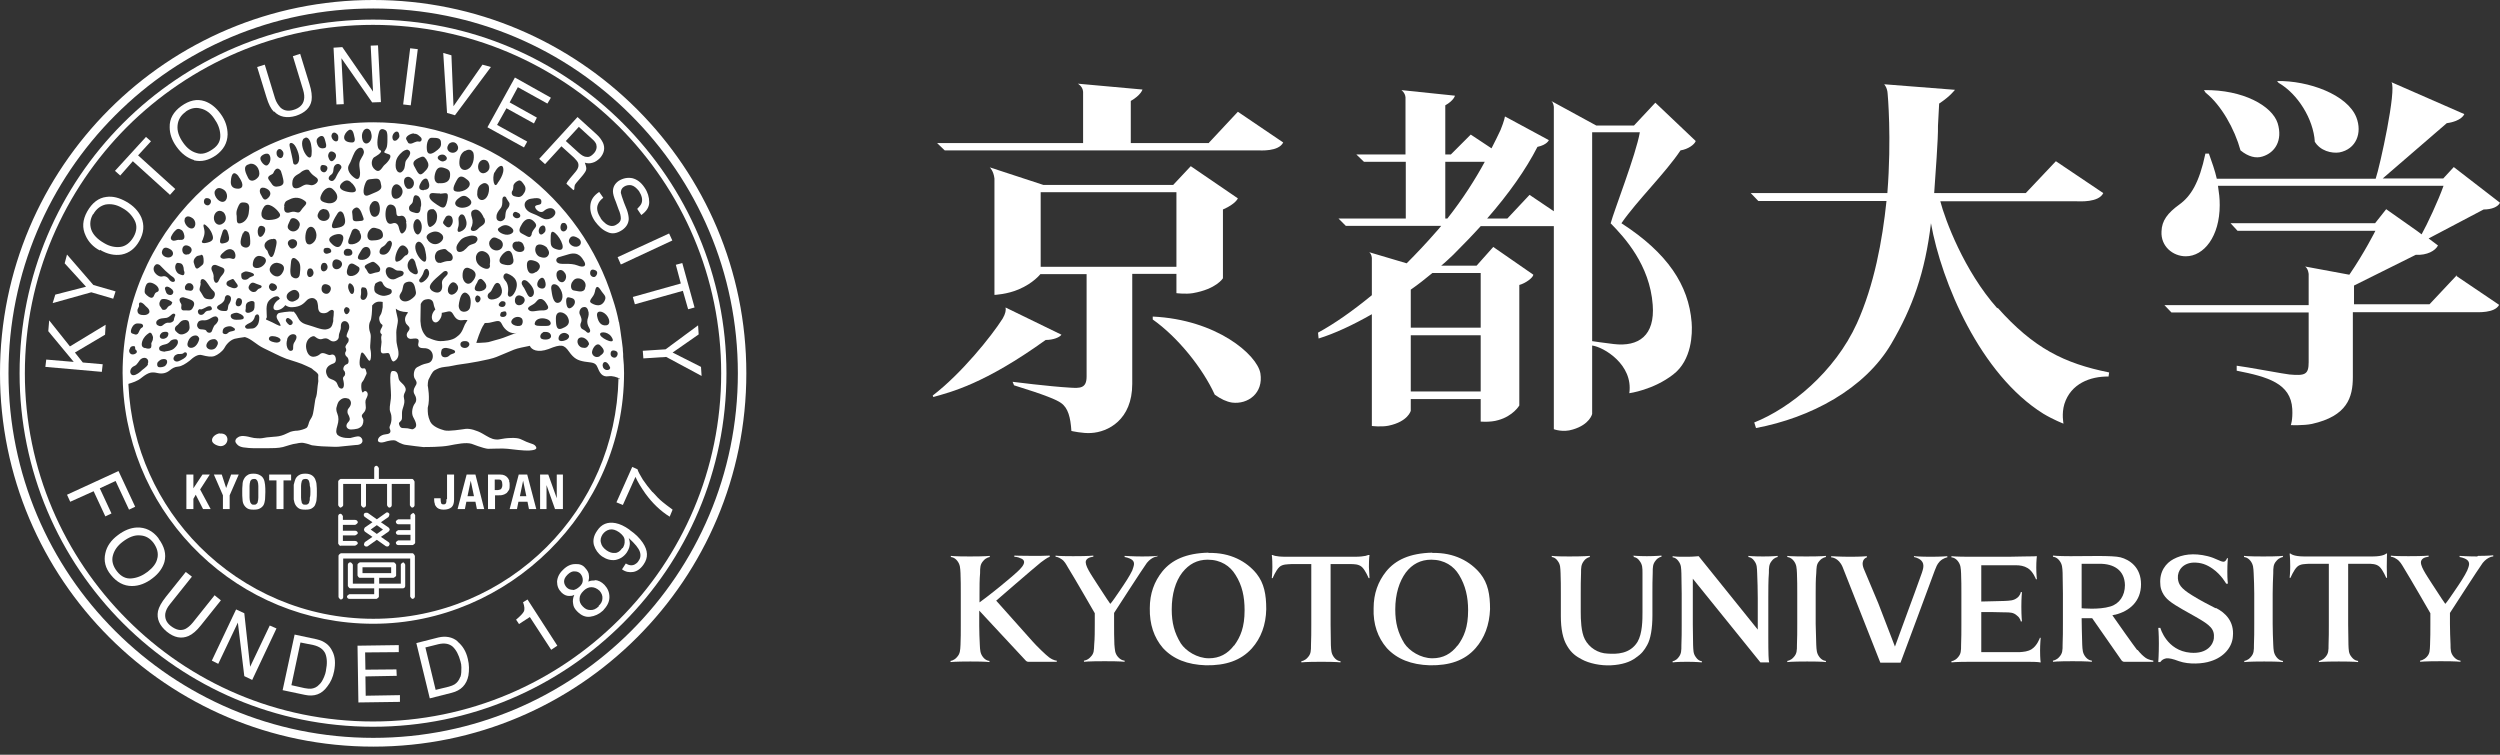 <svg width="159" height="48" viewBox="0 0 159 48" fill="none" xmlns="http://www.w3.org/2000/svg">
<rect x="0" y="0" width="159" height="48" fill="#333333" stroke="none"/>
<path d="M13.974 27.558C13.732 27.595 13.434 27.799 13.49 28.06C13.546 28.246 13.862 28.376 14.048 28.376C14.607 28.339 14.625 27.502 13.974 27.576V27.558Z" fill="white"/>
<path d="M13.342 30.181H12.877L12.3 31.056V30.181H11.854V32.377H12.3V31.726L12.449 31.465L12.914 32.377H13.398L12.728 31.13L13.342 30.181Z" fill="white"/>
<path d="M14.383 31.037L14.104 30.181H13.602L14.178 31.502V32.377H14.606V31.502L15.183 30.181H14.699L14.383 31.037Z" fill="white"/>
<path d="M16.765 30.46C16.709 30.349 16.634 30.274 16.523 30.218C16.43 30.163 16.299 30.125 16.132 30.125C15.964 30.125 15.834 30.144 15.741 30.218C15.648 30.274 15.574 30.349 15.518 30.46C15.462 30.553 15.425 30.684 15.425 30.832C15.406 30.963 15.406 31.13 15.406 31.298C15.406 31.465 15.406 31.614 15.425 31.763C15.425 31.893 15.462 32.023 15.518 32.116C15.574 32.209 15.648 32.284 15.741 32.34C15.834 32.395 15.964 32.414 16.132 32.414C16.299 32.414 16.43 32.395 16.523 32.34C16.634 32.284 16.709 32.209 16.765 32.116C16.82 32.005 16.839 31.893 16.858 31.763C16.858 31.633 16.876 31.465 16.876 31.298C16.876 31.13 16.876 30.981 16.858 30.832C16.839 30.684 16.82 30.572 16.765 30.46ZM16.43 31.651C16.43 31.763 16.411 31.837 16.392 31.912C16.392 31.986 16.337 32.023 16.299 32.06C16.262 32.098 16.206 32.098 16.151 32.098C16.076 32.098 16.039 32.098 16.002 32.06C15.964 32.023 15.927 31.986 15.909 31.912C15.89 31.837 15.871 31.763 15.871 31.651C15.871 31.558 15.871 31.428 15.871 31.279C15.871 31.13 15.871 31 15.871 30.907C15.871 30.795 15.89 30.721 15.909 30.646C15.909 30.59 15.964 30.535 16.002 30.497C16.039 30.479 16.095 30.46 16.151 30.46C16.206 30.46 16.262 30.46 16.299 30.497C16.337 30.535 16.374 30.572 16.392 30.646C16.411 30.702 16.43 30.795 16.43 30.907C16.43 31 16.43 31.13 16.43 31.279C16.43 31.428 16.43 31.54 16.43 31.651Z" fill="white"/>
<path d="M17.119 30.553H17.584V32.377H18.031V30.553H18.515V30.181H17.119V30.553Z" fill="white"/>
<path d="M20.04 30.46C19.984 30.349 19.91 30.274 19.817 30.218C19.724 30.163 19.593 30.125 19.426 30.125C19.259 30.125 19.128 30.144 19.017 30.218C18.924 30.274 18.849 30.349 18.793 30.46C18.756 30.553 18.719 30.684 18.682 30.832C18.682 30.963 18.682 31.13 18.682 31.298C18.682 31.465 18.682 31.614 18.682 31.763C18.7 31.893 18.738 32.023 18.793 32.116C18.849 32.209 18.924 32.284 19.017 32.34C19.11 32.395 19.24 32.414 19.426 32.414C19.593 32.414 19.724 32.395 19.817 32.34C19.91 32.284 20.003 32.209 20.04 32.116C20.077 32.005 20.133 31.893 20.133 31.763C20.152 31.633 20.152 31.465 20.152 31.298C20.152 31.13 20.152 30.981 20.133 30.832C20.133 30.684 20.077 30.572 20.04 30.46ZM19.705 31.651C19.705 31.763 19.705 31.837 19.668 31.912C19.668 31.986 19.631 32.023 19.575 32.06C19.538 32.098 19.482 32.098 19.426 32.098C19.352 32.098 19.296 32.098 19.259 32.06C19.221 32.023 19.184 31.986 19.184 31.912C19.165 31.837 19.147 31.763 19.147 31.651C19.147 31.558 19.147 31.428 19.147 31.279C19.147 31.13 19.147 31 19.147 30.907C19.147 30.795 19.165 30.721 19.184 30.646C19.184 30.59 19.24 30.535 19.259 30.497C19.314 30.479 19.352 30.46 19.426 30.46C19.482 30.46 19.538 30.46 19.575 30.497C19.631 30.535 19.649 30.572 19.668 30.646C19.686 30.702 19.705 30.795 19.705 30.907C19.742 31 19.742 31.13 19.742 31.279C19.742 31.428 19.742 31.54 19.705 31.651Z" fill="white"/>
<path d="M28.395 31.744C28.395 31.874 28.395 31.949 28.358 32.005C28.339 32.06 28.283 32.079 28.209 32.079C28.134 32.079 28.078 32.06 28.06 32.005C28.041 31.949 28.023 31.856 28.023 31.744V31.688H27.613V31.781C27.613 31.781 27.613 31.949 27.651 32.023C27.651 32.116 27.706 32.172 27.744 32.228C27.781 32.284 27.837 32.321 27.911 32.358C28.004 32.395 28.097 32.414 28.209 32.414C28.432 32.414 28.599 32.358 28.711 32.265C28.823 32.172 28.879 32.005 28.879 31.763V30.181H28.432V31.744H28.395Z" fill="white"/>
<path d="M29.678 30.181L29.102 32.377H29.567L29.66 31.912H30.237L30.33 32.377H30.795L30.237 30.181H29.678ZM29.734 31.558L29.939 30.572L30.144 31.558H29.716H29.734Z" fill="white"/>
<path d="M32.395 30.59C32.395 30.59 32.34 30.442 32.284 30.386C32.247 30.33 32.172 30.274 32.098 30.237C32.023 30.2 31.93 30.181 31.8 30.181H31.037V32.377H31.484V31.502H31.707C31.819 31.502 31.912 31.502 32.005 31.465C32.098 31.447 32.154 31.391 32.228 31.353C32.284 31.298 32.321 31.223 32.377 31.149C32.414 31.056 32.414 30.963 32.414 30.851C32.414 30.758 32.414 30.684 32.377 30.609L32.395 30.59ZM31.893 31.093C31.893 31.093 31.763 31.167 31.67 31.167H31.465V30.497H31.651C31.763 30.497 31.856 30.497 31.893 30.572C31.93 30.628 31.949 30.721 31.949 30.832C31.949 30.944 31.93 31.018 31.874 31.074L31.893 31.093Z" fill="white"/>
<path d="M32.991 30.181L32.414 32.377H32.879L32.972 31.912H33.549L33.642 32.377H34.107L33.531 30.181H32.991ZM33.065 31.558L33.27 30.572L33.475 31.558H33.047H33.065Z" fill="white"/>
<path d="M35.41 31.688L34.871 30.181H34.35V32.377H34.759V30.851L35.299 32.377H35.801V30.181H35.41V31.688Z" fill="white"/>
<path d="M21.677 32.284C21.677 32.284 21.826 32.209 21.826 32.135V30.777H22.961V32.135C22.961 32.135 23.036 32.284 23.129 32.284C23.203 32.284 23.277 32.209 23.277 32.135V30.777H24.617V32.135C24.617 32.135 24.673 32.284 24.766 32.284C24.84 32.284 24.915 32.209 24.915 32.135V30.777H26.069V32.135C26.069 32.135 26.143 32.284 26.217 32.284C26.292 32.284 26.366 32.209 26.366 32.135V30.628C26.366 30.628 26.292 30.46 26.217 30.46H24.096V29.772C24.096 29.772 24.022 29.623 23.947 29.623C23.854 29.623 23.799 29.697 23.799 29.772V30.46H21.659C21.659 30.46 21.51 30.535 21.51 30.628V32.135C21.51 32.135 21.584 32.284 21.659 32.284H21.677Z" fill="white"/>
<path d="M21.659 34.703H22.589C22.589 34.703 22.756 34.628 22.756 34.554C22.756 34.48 22.682 34.405 22.589 34.405H21.808V34.051H22.589C22.589 34.051 22.756 33.977 22.756 33.903C22.756 33.828 22.682 33.754 22.589 33.754H21.808V33.382H22.589C22.589 33.382 22.756 33.307 22.756 33.214C22.756 33.14 22.682 33.065 22.589 33.065H21.808V32.823C21.808 32.823 21.733 32.675 21.659 32.675C21.566 32.675 21.51 32.749 21.51 32.823V34.572C21.51 34.572 21.584 34.721 21.659 34.721V34.703Z" fill="white"/>
<path d="M26.255 32.637C26.255 32.637 26.106 32.712 26.106 32.786V33.028H25.325C25.325 33.028 25.176 33.103 25.176 33.177C25.176 33.27 25.25 33.344 25.325 33.344H26.106V33.717H25.325C25.325 33.717 25.176 33.791 25.176 33.865C25.176 33.959 25.25 34.014 25.325 34.014H26.106V34.368H25.325C25.325 34.368 25.176 34.442 25.176 34.517C25.176 34.61 25.25 34.666 25.325 34.666H26.255C26.255 34.666 26.404 34.591 26.404 34.517V32.768C26.404 32.768 26.348 32.619 26.255 32.619V32.637Z" fill="white"/>
<path d="M24.785 33.679C24.785 33.679 24.767 33.586 24.711 33.549L24.227 33.214L24.711 32.879C24.711 32.879 24.804 32.73 24.748 32.656C24.692 32.581 24.599 32.563 24.543 32.619L23.966 33.028L23.39 32.619C23.39 32.619 23.222 32.581 23.166 32.656C23.11 32.73 23.129 32.823 23.203 32.879L23.687 33.214L23.203 33.549C23.203 33.549 23.148 33.642 23.148 33.679C23.148 33.735 23.185 33.772 23.203 33.81L23.687 34.145L23.203 34.48C23.203 34.48 23.11 34.628 23.166 34.684C23.203 34.74 23.241 34.759 23.297 34.759C23.334 34.759 23.371 34.759 23.39 34.74L23.966 34.331L24.543 34.74C24.543 34.74 24.599 34.759 24.636 34.759C24.673 34.759 24.729 34.74 24.748 34.684C24.804 34.628 24.785 34.517 24.711 34.48L24.227 34.145L24.711 33.81C24.711 33.81 24.785 33.735 24.785 33.679ZM23.966 33.959L23.576 33.679L23.966 33.4L24.357 33.679L23.966 33.959Z" fill="white"/>
<path d="M26.237 35.187H21.678C21.678 35.187 21.529 35.261 21.529 35.354V37.978C21.529 37.978 21.604 38.127 21.678 38.127C21.771 38.127 21.827 38.052 21.827 37.978V35.522H26.088V37.94C26.088 37.94 26.163 38.089 26.237 38.089C26.311 38.089 26.386 38.015 26.386 37.94V35.354C26.386 35.354 26.311 35.187 26.237 35.187Z" fill="white"/>
<path d="M25.641 35.763C25.641 35.763 25.492 35.838 25.492 35.912V37.122H24.115V36.75H25.027C25.027 36.75 25.194 36.675 25.194 36.601V35.912C25.194 35.912 25.12 35.763 25.027 35.763H22.887C22.887 35.763 22.738 35.838 22.738 35.912V36.601C22.738 36.601 22.794 36.75 22.887 36.75H23.799V37.122H22.441V35.912C22.441 35.912 22.366 35.763 22.273 35.763C22.199 35.763 22.124 35.838 22.124 35.912V37.271C22.124 37.271 22.199 37.419 22.273 37.419H23.799V37.792H22.217C22.217 37.792 22.068 37.866 22.068 37.94C22.068 38.033 22.143 38.089 22.217 38.089H23.948C23.948 38.089 24.097 38.015 24.097 37.94V37.419H25.622C25.715 37.419 25.771 37.345 25.771 37.271V35.912C25.771 35.912 25.715 35.763 25.622 35.763H25.641ZM23.055 36.452V36.08H24.878V36.452H23.055Z" fill="white"/>
<path d="M23.743 0C10.625 0 0 10.625 0 23.743C0 36.861 10.625 47.486 23.743 47.486C36.861 47.486 47.467 36.861 47.467 23.743C47.467 10.625 36.843 0 23.743 0ZM40.136 40.136C35.931 44.341 30.144 46.928 23.743 46.928C17.342 46.928 11.537 44.341 7.331 40.136C3.126 35.949 0.54 30.144 0.54 23.743C0.54 17.342 3.126 11.537 7.331 7.331C11.518 3.126 17.323 0.54 23.743 0.54C30.163 0.54 35.949 3.126 40.136 7.331C44.341 11.537 46.928 17.323 46.928 23.743C46.928 30.163 44.323 35.949 40.136 40.136Z" fill="white"/>
<path d="M23.724 1.247C11.313 1.247 1.246 11.313 1.246 23.743C1.246 36.173 11.313 46.221 23.724 46.221C36.135 46.221 46.202 36.154 46.202 23.743C46.202 11.332 36.135 1.247 23.724 1.247ZM39.391 39.392C35.372 43.411 29.846 45.886 23.724 45.886C17.602 45.886 12.076 43.411 8.075 39.392C4.074 35.391 1.581 29.865 1.581 23.743C1.581 17.621 4.074 12.095 8.075 8.076C12.094 4.075 17.621 1.582 23.724 1.582C29.827 1.582 35.372 4.075 39.391 8.076C43.392 12.095 45.867 17.621 45.867 23.743C45.867 29.865 43.392 35.391 39.391 39.392Z" fill="white"/>
<path d="M6.532 23.166L5.267 23.055L4.764 22.422L6.681 21.287L6.718 20.654L4.448 22.031L3.127 20.375L3.071 21.064L4.69 23.017L2.941 22.869L2.885 23.334L6.476 23.65L6.532 23.166Z" fill="white"/>
<path d="M7.201 18.998L7.35 18.533L5.936 18.124L4.261 16.189L4.113 16.747L5.471 18.235L3.517 18.738L3.35 19.277L5.806 18.589L7.201 18.998Z" fill="white"/>
<path d="M6.364 15.891C6.829 16.17 7.294 16.263 7.74 16.189C8.224 16.095 8.596 15.798 8.857 15.332C9.155 14.812 9.192 14.309 8.987 13.825C8.801 13.416 8.485 13.081 8.02 12.82C7.592 12.579 7.182 12.467 6.773 12.523C6.27 12.579 5.861 12.895 5.545 13.453C5.247 13.993 5.21 14.495 5.452 14.998C5.619 15.37 5.917 15.705 6.345 15.928L6.364 15.891ZM5.936 13.621C6.122 13.286 6.401 13.081 6.717 13.007C7.052 12.951 7.406 13.007 7.778 13.23C8.131 13.416 8.392 13.695 8.559 14.011C8.727 14.328 8.708 14.681 8.503 15.053C8.28 15.444 7.982 15.667 7.647 15.705C7.312 15.742 6.959 15.667 6.624 15.463C6.196 15.221 5.917 14.923 5.805 14.607C5.694 14.272 5.731 13.937 5.917 13.621H5.936Z" fill="white"/>
<path d="M8.448 10.253L10.811 12.393L11.146 12.02L8.782 9.881L9.601 8.987L9.285 8.708L7.312 10.867L7.647 11.164L8.448 10.253Z" fill="white"/>
<path d="M12.336 10.197C12.82 10.309 13.267 10.197 13.732 9.881C14.216 9.527 14.458 9.099 14.476 8.559C14.476 8.113 14.346 7.666 14.03 7.238C13.732 6.829 13.397 6.568 13.025 6.438C12.522 6.271 12.039 6.382 11.518 6.755C11.034 7.108 10.773 7.555 10.792 8.094C10.792 8.522 10.941 8.932 11.22 9.322C11.536 9.769 11.908 10.048 12.336 10.178V10.197ZM11.797 7.108C12.113 6.885 12.429 6.81 12.764 6.903C13.099 6.978 13.397 7.201 13.62 7.536C13.862 7.871 13.992 8.206 14.011 8.578C14.03 8.95 13.881 9.248 13.527 9.49C13.155 9.75 12.82 9.843 12.504 9.732C12.169 9.639 11.89 9.415 11.666 9.099C11.369 8.69 11.257 8.318 11.294 7.964C11.332 7.611 11.499 7.331 11.815 7.108H11.797Z" fill="white"/>
<path d="M17.435 7.089C17.77 7.443 18.235 7.536 18.812 7.369C19.389 7.183 19.742 6.848 19.816 6.382C19.854 6.122 19.816 5.768 19.686 5.359L19.091 3.424L18.626 3.573L19.277 5.713C19.351 5.954 19.37 6.178 19.333 6.345C19.277 6.662 19.035 6.885 18.644 6.996C18.309 7.089 18.03 7.034 17.826 6.829C17.695 6.68 17.565 6.494 17.491 6.252L16.839 4.112L16.355 4.261L16.951 6.196C17.081 6.624 17.23 6.922 17.416 7.108L17.435 7.089Z" fill="white"/>
<path d="M21.864 6.624L21.715 3.703L23.669 6.513L24.227 6.494L24.041 2.884L23.576 2.903L23.725 5.824L21.771 2.996L21.213 3.033L21.399 6.643L21.864 6.624Z" fill="white"/>
<path d="M26.571 3.126L26.087 3.07L25.641 6.643L26.124 6.699L26.571 3.126Z" fill="white"/>
<path d="M28.935 7.331L31.223 4.261L30.684 4.112L28.842 6.755L28.711 3.517L28.19 3.368L28.432 7.182L28.935 7.331Z" fill="white"/>
<path d="M33.326 9.378L33.531 9.006L31.614 7.945L32.209 6.885L33.959 7.852L34.145 7.48L32.414 6.513L32.935 5.545L34.815 6.587L35.038 6.215L32.749 4.931L31 8.094L33.326 9.378Z" fill="white"/>
<path d="M34.665 10.439L35.707 9.304L36.507 10.029C36.638 10.16 36.73 10.271 36.768 10.364C36.824 10.532 36.786 10.699 36.638 10.885L36.247 11.351C36.172 11.462 36.098 11.537 36.079 11.574C36.061 11.611 36.042 11.648 36.023 11.685L36.47 12.095L36.526 12.039C36.526 12.039 36.526 11.871 36.563 11.76C36.6 11.704 36.656 11.611 36.749 11.518L37.066 11.146C37.196 10.978 37.289 10.848 37.289 10.736C37.289 10.625 37.252 10.495 37.196 10.346C37.363 10.402 37.531 10.402 37.698 10.346C37.847 10.309 38.014 10.197 38.163 10.048C38.424 9.75 38.498 9.415 38.349 9.08C38.256 8.894 38.145 8.727 37.94 8.541L36.73 7.443L34.293 10.104L34.665 10.439ZM36.824 8.076L37.679 8.857C37.81 8.969 37.884 9.08 37.921 9.173C37.977 9.36 37.94 9.564 37.773 9.75C37.605 9.936 37.456 10.011 37.289 9.974C37.14 9.974 36.972 9.862 36.805 9.713L35.986 8.969L36.824 8.057V8.076Z" fill="white"/>
<path d="M38.201 13.863C37.978 13.528 37.922 13.23 38.034 12.988C38.09 12.839 38.201 12.709 38.369 12.579L38.108 12.207C37.773 12.43 37.587 12.69 37.55 13.025C37.513 13.36 37.587 13.714 37.848 14.086C38.071 14.383 38.313 14.625 38.629 14.756C38.927 14.905 39.243 14.849 39.578 14.625C39.839 14.439 39.969 14.216 39.988 13.937C39.988 13.77 39.95 13.583 39.876 13.36L39.69 12.895C39.578 12.579 39.504 12.374 39.485 12.262C39.485 12.095 39.541 11.965 39.69 11.871C39.839 11.778 39.988 11.76 40.136 11.778C40.322 11.816 40.471 11.946 40.639 12.151C40.825 12.448 40.881 12.69 40.806 12.914C40.769 13.025 40.657 13.155 40.527 13.286L40.788 13.676C41.123 13.434 41.29 13.174 41.29 12.858C41.29 12.541 41.197 12.225 40.992 11.927C40.769 11.592 40.509 11.406 40.211 11.332C39.913 11.276 39.634 11.332 39.355 11.499C39.113 11.667 38.983 11.89 38.983 12.169C38.983 12.318 39.039 12.541 39.169 12.839L39.336 13.304C39.448 13.546 39.485 13.751 39.485 13.9C39.485 14.049 39.392 14.179 39.225 14.272C39.02 14.421 38.778 14.402 38.536 14.235C38.425 14.142 38.294 14.03 38.201 13.881V13.863Z" fill="white"/>
<path d="M39.485 16.821L42.76 15.295L42.555 14.849L39.28 16.356L39.485 16.821Z" fill="white"/>
<path d="M40.248 18.887L40.378 19.352L43.43 18.496L43.765 19.668L44.174 19.556L43.393 16.728L42.983 16.84L43.3 18.03L40.248 18.887Z" fill="white"/>
<path d="M40.881 22.31L40.918 22.794L42.37 22.701L44.621 23.91L44.584 23.334L42.779 22.422L44.435 21.268L44.398 20.691L42.332 22.217L40.881 22.31Z" fill="white"/>
<path d="M7.09 32.656L6.346 31.056L7.351 30.59L8.206 32.414L8.597 32.228L7.537 29.958L4.262 31.465L4.466 31.912L5.955 31.242L6.699 32.842L7.09 32.656Z" fill="white"/>
<path d="M10.085 34.238C9.713 33.754 9.248 33.531 8.708 33.549C8.299 33.568 7.89 33.735 7.499 34.033C7.071 34.349 6.792 34.74 6.699 35.187C6.587 35.67 6.699 36.136 7.052 36.563C7.424 37.029 7.871 37.271 8.392 37.271C8.839 37.271 9.285 37.103 9.713 36.768C10.104 36.471 10.346 36.117 10.457 35.745C10.588 35.242 10.457 34.759 10.085 34.256V34.238ZM10.011 35.484C9.955 35.819 9.732 36.098 9.397 36.359C9.081 36.601 8.746 36.75 8.373 36.787C8.02 36.824 7.704 36.675 7.443 36.34C7.164 35.987 7.09 35.633 7.183 35.317C7.276 34.982 7.48 34.703 7.797 34.461C8.187 34.163 8.56 34.014 8.913 34.051C9.267 34.07 9.546 34.238 9.769 34.535C9.992 34.852 10.085 35.168 10.011 35.503V35.484Z" fill="white"/>
<path d="M13.658 37.847L12.262 39.596C12.095 39.801 11.927 39.931 11.778 40.006C11.48 40.136 11.183 40.062 10.848 39.801C10.569 39.578 10.476 39.317 10.513 39.02C10.55 38.815 10.643 38.629 10.811 38.424L12.206 36.675L11.815 36.377L10.55 37.959C10.271 38.313 10.104 38.61 10.048 38.871C9.955 39.355 10.141 39.783 10.606 40.173C11.09 40.564 11.536 40.639 11.983 40.453C12.243 40.341 12.504 40.117 12.783 39.764L14.048 38.182L13.658 37.866V37.847Z" fill="white"/>
<path d="M15.909 42.406L15.537 39.001L15.016 38.759L13.472 42.016L13.881 42.22L15.128 39.596L15.537 43.002L16.04 43.244L17.584 39.969L17.156 39.783L15.909 42.406Z" fill="white"/>
<path d="M20.133 40.657L18.738 40.359L17.975 43.895L19.389 44.193C19.984 44.323 20.468 44.155 20.822 43.653C21.026 43.392 21.175 43.076 21.25 42.685C21.343 42.202 21.324 41.774 21.138 41.42C20.952 41.011 20.617 40.769 20.133 40.657ZM20.729 42.667C20.71 42.778 20.673 42.909 20.617 43.039C20.524 43.262 20.431 43.43 20.3 43.541C20.152 43.709 19.966 43.783 19.779 43.802C19.668 43.802 19.538 43.802 19.37 43.765L18.533 43.578L19.11 40.862L19.947 41.029C20.319 41.122 20.561 41.29 20.691 41.569C20.803 41.848 20.822 42.202 20.729 42.648V42.667Z" fill="white"/>
<path d="M23.259 44.248L23.241 43.02L25.232 42.983L25.213 42.574L23.241 42.592L23.222 41.494L25.362 41.476V41.029L22.738 41.066L22.794 44.676L25.436 44.639V44.211L23.259 44.248Z" fill="white"/>
<path d="M29.102 40.787C28.767 40.508 28.339 40.434 27.874 40.545L26.479 40.899L27.334 44.416L28.73 44.062C29.325 43.913 29.679 43.541 29.791 42.964C29.846 42.63 29.846 42.276 29.753 41.904C29.642 41.42 29.419 41.066 29.102 40.806V40.787ZM29.27 43.057C29.195 43.262 29.084 43.411 28.916 43.523C28.823 43.578 28.693 43.634 28.544 43.672L27.707 43.876L27.055 41.178L27.874 40.973C28.265 40.88 28.562 40.936 28.786 41.122C29.009 41.327 29.177 41.643 29.288 42.071C29.325 42.183 29.344 42.313 29.344 42.443C29.344 42.667 29.344 42.871 29.288 43.039L29.27 43.057Z" fill="white"/>
<path d="M33.27 38.313C33.363 38.573 33.382 38.778 33.307 38.908C33.233 39.038 33.065 39.206 32.823 39.41L33.009 39.69L33.698 39.243L35.056 41.327L35.447 41.066L33.549 38.127L33.251 38.313H33.27Z" fill="white"/>
<path d="M37.829 36.917C37.699 36.917 37.569 36.917 37.42 36.992C37.457 36.843 37.475 36.731 37.457 36.619C37.457 36.433 37.364 36.284 37.215 36.117C37.066 35.931 36.843 35.856 36.582 35.875C36.322 35.875 36.061 35.987 35.819 36.229C35.559 36.471 35.447 36.731 35.429 36.992C35.429 37.271 35.522 37.494 35.708 37.68C35.857 37.829 36.024 37.903 36.192 37.903C36.303 37.903 36.415 37.903 36.526 37.829C36.434 38.033 36.415 38.22 36.452 38.406C36.471 38.592 36.564 38.741 36.713 38.889C36.973 39.15 37.234 39.262 37.531 39.224C37.829 39.187 38.108 39.057 38.35 38.834C38.611 38.554 38.759 38.294 38.759 37.978C38.759 37.661 38.648 37.419 38.443 37.196C38.257 37.01 38.052 36.898 37.829 36.898V36.917ZM36.434 37.513C36.285 37.513 36.154 37.475 36.043 37.364C35.95 37.271 35.875 37.122 35.875 36.992C35.875 36.843 35.931 36.712 36.099 36.545C36.247 36.396 36.415 36.322 36.545 36.34C36.713 36.34 36.824 36.396 36.917 36.489C37.01 36.601 37.066 36.731 37.066 36.898C37.066 37.066 36.992 37.196 36.843 37.326C36.713 37.438 36.582 37.513 36.434 37.531V37.513ZM38.09 38.554C37.904 38.741 37.717 38.815 37.531 38.796C37.345 38.796 37.215 38.722 37.066 38.573C36.917 38.424 36.843 38.257 36.861 38.071C36.861 37.885 36.955 37.736 37.103 37.587C37.252 37.438 37.42 37.345 37.606 37.345C37.792 37.345 37.959 37.419 38.127 37.568C38.276 37.736 38.331 37.903 38.313 38.071C38.313 38.238 38.22 38.406 38.071 38.536L38.09 38.554Z" fill="white"/>
<path d="M40.025 33.679C39.708 33.456 39.429 33.326 39.15 33.27C38.648 33.177 38.257 33.326 37.978 33.754C37.755 34.07 37.699 34.368 37.773 34.666C37.866 34.963 38.034 35.205 38.294 35.391C38.573 35.577 38.852 35.652 39.132 35.615C39.429 35.559 39.671 35.41 39.857 35.149C39.95 35.001 40.025 34.852 40.043 34.703C40.081 34.554 40.043 34.386 39.987 34.219C40.397 34.591 40.62 34.87 40.695 35.094C40.769 35.317 40.732 35.522 40.602 35.689C40.546 35.782 40.453 35.856 40.378 35.894C40.211 35.987 40.006 35.968 39.801 35.838L39.56 36.21C39.783 36.377 40.025 36.415 40.267 36.377C40.509 36.34 40.75 36.173 40.937 35.894C41.234 35.466 41.216 35.019 40.881 34.517C40.676 34.219 40.416 33.959 40.062 33.717L40.025 33.679ZM39.578 34.852C39.448 35.056 39.281 35.168 39.113 35.168C38.946 35.187 38.76 35.131 38.573 35.001C38.369 34.852 38.257 34.703 38.22 34.517C38.164 34.331 38.22 34.145 38.331 33.977C38.443 33.828 38.592 33.717 38.778 33.679C38.964 33.642 39.15 33.698 39.373 33.847C39.597 34.014 39.727 34.182 39.727 34.368C39.746 34.573 39.69 34.721 39.597 34.87L39.578 34.852Z" fill="white"/>
<path d="M41.494 31.298C41.27 31.037 41.066 30.777 40.88 30.498C40.712 30.218 40.582 29.995 40.545 29.846L40.21 29.697L39.205 31.949L39.614 32.116L40.415 30.33C40.563 30.665 40.787 31.019 41.047 31.391C41.494 32.005 42.015 32.507 42.592 32.861L42.778 32.414C42.48 32.191 42.275 32.042 42.145 31.93C41.94 31.763 41.736 31.558 41.512 31.298H41.494Z" fill="white"/>
<path d="M39.541 21.64C39.485 21.268 39.448 20.896 39.374 20.524C39.374 20.505 39.374 20.487 39.355 20.468C39.262 19.984 39.132 19.5 38.983 19.054C36.973 12.523 30.926 7.778 23.743 7.778C14.924 7.778 7.797 14.923 7.797 23.724C7.797 23.966 7.815 24.208 7.815 24.45C8.206 32.916 15.165 39.671 23.743 39.671C32.321 39.671 39.69 32.526 39.69 23.724C39.69 23.39 39.671 23.036 39.634 22.701C39.634 22.571 39.634 22.441 39.615 22.31C39.615 22.087 39.56 21.864 39.541 21.622V21.64ZM39.132 22.31C39.374 22.385 39.281 22.645 39.169 22.72C39.076 22.794 38.834 22.72 38.834 22.515C38.834 22.31 38.946 22.254 39.132 22.31ZM38.871 21.398C39.299 22.012 38.294 21.566 38.183 21.324C38.053 21.082 38.611 21.045 38.871 21.398ZM38.797 23.352C38.871 23.538 38.48 23.65 38.35 23.352C38.239 23.055 38.555 22.794 38.797 23.352ZM38.164 22.645C37.885 22.831 37.587 22.571 37.662 22.329C37.718 22.087 37.959 21.771 38.164 21.957C38.518 22.292 38.443 22.441 38.164 22.627V22.645ZM38.555 20.691C38.257 20.729 38.053 20.524 37.978 20.115C37.904 19.705 38.313 19.761 38.555 20.021C38.778 20.263 38.853 20.654 38.555 20.691ZM37.829 17.175C38.071 17.249 37.978 17.491 37.866 17.584C37.773 17.677 37.532 17.584 37.532 17.379C37.532 17.175 37.643 17.1 37.829 17.175ZM37.829 18.589C37.885 18.235 37.978 18.105 38.201 18.44C38.406 18.775 38.629 18.831 38.425 19.184C38.239 19.482 37.941 19.463 37.643 19.296C37.327 19.128 37.773 18.924 37.829 18.57V18.589ZM37.401 19.742C37.476 19.928 37.438 20.096 37.364 20.319C37.327 20.524 37.364 20.673 37.494 20.896C37.624 21.138 37.42 21.231 37.308 21.119C37.252 21.045 37.085 20.952 37.011 20.915C36.936 20.859 36.862 20.691 36.955 20.505C37.029 20.319 36.955 20.17 36.862 19.966C36.806 19.761 36.955 19.556 37.085 19.538C37.215 19.5 37.345 19.538 37.401 19.742ZM37.438 21.919C37.364 22.106 37.252 22.161 37.011 22.106C36.694 22.012 36.62 21.547 36.899 21.473C37.159 21.38 37.513 21.733 37.457 21.938L37.438 21.919ZM37.215 18.347C37.085 18.663 36.713 18.496 36.508 18.477C36.303 18.459 36.266 18.161 36.378 17.956C36.508 17.751 36.638 17.677 36.862 17.714C37.141 17.77 37.345 18.049 37.197 18.347H37.215ZM35.782 20.878C35.429 21.026 35.354 20.822 35.354 20.245C35.354 19.649 35.95 19.854 36.099 20.152C36.303 20.543 36.117 20.747 35.764 20.878H35.782ZM36.006 21.622C35.857 21.696 35.503 21.771 35.522 21.51C35.541 21.25 35.801 21.119 36.006 21.194C36.359 21.343 36.136 21.566 36.006 21.622ZM28.005 21.696C27.651 21.696 27.148 21.436 27.148 21.436C26.851 21.157 26.758 20.803 26.739 20.412C26.739 20.021 26.758 19.612 26.758 19.333C26.832 19.184 26.925 19.054 27.148 19.035C27.148 19.035 27.521 18.942 27.576 19.333C27.595 19.463 27.651 19.594 27.688 19.687C27.502 19.854 27.39 20.17 27.521 20.394C27.632 20.561 27.837 20.561 28.005 20.263C28.079 20.152 28.098 20.021 28.098 19.891H28.135C28.563 19.817 28.656 19.687 28.842 20.021C29.028 20.357 29.214 20.394 29.474 20.357C29.567 20.338 29.642 20.357 29.735 20.357C29.679 20.45 29.623 20.543 29.567 20.636C29.344 21.212 29.251 21.268 29.009 21.454C28.749 21.659 28.228 21.696 27.986 21.696H28.005ZM28.935 22.348C28.991 22.478 28.749 22.496 28.656 22.552C28.563 22.608 28.507 22.738 28.265 22.72C28.005 22.701 28.042 22.385 28.079 22.292C28.079 22.18 28.265 22.087 28.47 22.143C28.47 22.143 28.898 22.217 28.953 22.348H28.935ZM22.106 21.454C22.218 21.547 22.18 21.752 22.106 21.808C22.05 21.882 21.939 22.031 21.976 22.106C22.013 22.18 22.05 22.292 21.976 22.385C21.92 22.478 21.957 22.627 22.069 22.701C22.18 22.775 22.236 23.129 22.05 23.166C21.864 23.222 21.771 23.483 21.883 23.576C21.976 23.669 21.976 23.855 21.883 23.929C21.79 24.003 21.808 24.097 21.845 24.227C21.883 24.376 21.92 24.766 21.678 24.711C21.455 24.655 21.511 24.376 21.324 24.245C21.138 24.097 20.952 24.134 20.841 23.948C20.729 23.762 20.655 23.501 20.896 23.278C21.157 23.073 21.343 23.166 21.362 22.887C21.362 22.608 21.213 22.496 21.027 22.571C20.859 22.645 20.561 22.31 20.338 22.534C20.245 22.627 19.687 22.943 19.501 22.273C19.315 21.622 19.873 21.268 20.041 21.417C20.041 21.417 20.264 21.622 20.468 21.566C20.655 21.51 20.766 21.473 20.989 21.64C21.231 21.826 21.566 21.64 21.548 21.398C21.548 21.138 21.697 21.026 21.678 20.747C21.678 20.45 21.883 20.375 22.032 20.45C22.18 20.524 22.273 20.766 22.162 21.008C22.069 21.231 21.994 21.38 22.087 21.473L22.106 21.454ZM18.254 21.585C18.366 21.25 18.645 21.212 18.775 21.287C18.887 21.361 18.887 21.51 18.757 21.715C18.533 21.994 18.757 22.254 18.533 22.31C18.291 22.366 18.143 21.919 18.273 21.585H18.254ZM18.217 20.263C18.31 20.17 18.422 20.263 18.533 20.357C18.757 20.561 18.477 20.747 18.384 20.654C18.254 20.561 18.105 20.375 18.217 20.282V20.263ZM18.645 19.835C18.422 19.761 17.733 19.91 17.733 19.91C17.733 19.91 17.473 20.04 17.659 20.338C17.752 20.487 17.845 20.617 17.845 20.729C17.715 20.729 17.454 20.561 17.324 20.505C17.212 20.45 17.082 20.394 16.915 20.319C16.915 20.263 16.97 20.208 16.97 20.17C16.97 19.854 16.877 19.389 17.101 19.128C17.343 18.868 17.659 18.756 17.752 18.924C17.752 18.942 17.789 18.98 17.808 19.017C17.789 19.017 17.752 19.017 17.733 19.054C17.436 19.221 17.249 19.668 17.529 19.724C17.733 19.761 18.012 19.612 18.143 19.407C18.254 19.482 18.403 19.556 18.589 19.538C19.147 19.519 19.333 19.277 19.501 19.11C19.65 18.942 19.966 18.887 20.096 19.073C20.115 19.091 20.134 19.11 20.152 19.128C20.152 19.128 20.208 19.259 20.227 19.463C20.227 19.668 20.264 19.798 20.375 19.873C20.506 19.947 20.766 19.947 20.915 19.798C20.915 19.798 21.157 19.594 21.231 19.798C21.231 19.984 21.213 20.152 21.194 20.263C21.194 20.319 21.194 20.375 21.194 20.431C21.12 20.766 21.064 20.896 20.729 20.952C20.431 20.989 19.966 20.766 19.482 20.636C19.482 20.636 19.166 20.561 19.017 20.319C18.887 20.096 18.775 19.854 18.626 19.798L18.645 19.835ZM17.603 21.789C17.473 21.789 17.119 21.715 17.101 21.566C17.101 21.398 17.231 21.343 17.51 21.398C18.031 21.529 17.845 21.789 17.603 21.789ZM13.695 20.636C13.547 20.784 13.528 20.971 13.454 21.101C13.361 21.212 13.174 21.157 13.137 21.064C13.1 20.989 13.063 20.971 12.877 20.952C12.691 20.952 12.635 20.915 12.579 20.822C12.505 20.729 12.523 20.598 12.616 20.468C12.691 20.375 12.858 20.357 13.007 20.375C13.156 20.375 13.305 20.301 13.454 20.208C13.602 20.115 13.77 20.077 13.844 20.208C13.937 20.338 13.844 20.505 13.695 20.654V20.636ZM13.714 22.124C13.602 22.254 13.323 22.292 13.174 22.124C13.025 21.957 13.23 21.659 13.416 21.603C13.602 21.547 13.714 21.547 13.807 21.678C13.919 21.808 13.826 21.994 13.714 22.124ZM10.96 19.221C10.96 19.221 10.923 19.389 10.83 19.426C10.755 19.445 10.681 19.5 10.625 19.594C10.569 19.687 10.476 19.724 10.383 19.705C10.29 19.705 10.29 19.612 10.197 19.5C10.104 19.389 10.123 19.24 10.197 19.128C10.253 18.998 10.365 19.017 10.476 19.017C10.625 19.017 10.904 19.147 10.941 19.221H10.96ZM10.979 18.459C11.09 18.57 10.979 18.812 10.774 18.756C10.551 18.719 10.551 18.514 10.495 18.384C10.458 18.254 10.625 18.086 10.979 18.44V18.459ZM10.495 20.226C10.662 20.226 10.755 20.152 10.923 20.003C11.072 19.873 11.202 20.003 11.128 20.096C11.09 20.17 11.053 20.319 11.053 20.375C11.016 20.45 10.904 20.543 10.737 20.524C10.588 20.505 10.476 20.58 10.346 20.691C10.216 20.803 10.011 20.71 9.955 20.617C9.918 20.524 9.918 20.431 10.048 20.338C10.179 20.245 10.328 20.245 10.495 20.226ZM10.7 21.305C10.662 21.473 10.476 21.566 10.346 21.547C10.216 21.547 10.104 21.436 10.197 21.268C10.29 21.119 10.383 21.101 10.569 21.101C10.569 21.101 10.755 21.119 10.7 21.287V21.305ZM10.03 23.036C10.03 23.036 10.179 22.869 10.309 22.85C10.458 22.813 10.551 22.85 10.588 22.887C10.662 22.962 10.644 23.129 10.532 23.241C10.439 23.352 10.197 23.371 10.104 23.352C9.974 23.315 9.974 23.129 10.03 23.036ZM10.495 22.366C10.383 22.366 10.179 22.329 10.141 22.254C10.086 22.124 10.141 22.031 10.234 21.994C10.346 21.919 10.495 21.919 10.625 21.864C10.737 21.808 10.811 21.733 10.867 21.659C10.979 21.585 11.128 21.566 11.202 21.585C11.277 21.585 11.332 21.678 11.314 21.808C11.295 21.901 11.239 22.012 11.072 22.161C10.904 22.31 10.644 22.329 10.514 22.348L10.495 22.366ZM11.09 22.645C11.09 22.645 11.221 22.496 11.407 22.515C11.611 22.515 11.667 22.478 11.686 22.441C11.723 22.403 11.872 22.366 11.89 22.515C11.89 22.682 11.723 22.794 11.574 22.869C11.463 22.924 11.277 23.055 11.128 22.962C10.979 22.869 11.035 22.72 11.09 22.664V22.645ZM11.667 21.25C11.425 21.324 11.314 21.194 11.183 21.064C11.072 20.952 11.128 20.784 11.239 20.71C11.351 20.636 11.407 20.524 11.5 20.45C11.574 20.375 11.742 20.319 11.909 20.375C12.039 20.412 12.039 20.617 12.058 20.822C12.058 21.026 11.909 21.175 11.667 21.25ZM11.425 19.128C11.388 18.961 11.518 18.905 11.649 18.905C11.649 18.905 12.095 19.017 12.244 19.128C12.393 19.24 12.374 19.407 12.244 19.612C12.114 19.817 11.946 19.724 11.723 19.742C11.5 19.761 11.518 19.575 11.537 19.445C11.556 19.296 11.463 19.296 11.425 19.128ZM12.281 18.384C12.207 18.57 11.983 18.459 11.872 18.459C11.76 18.459 11.723 18.273 11.797 18.161C11.872 18.031 11.946 17.993 12.095 18.012C12.244 18.049 12.356 18.217 12.281 18.384ZM11.965 16.17C11.723 16.263 11.593 16.077 11.593 15.891C11.593 15.705 11.723 15.537 11.965 15.63C12.319 15.761 12.207 16.095 11.965 16.188V16.17ZM11.686 17.137C11.686 17.249 11.76 17.268 11.723 17.416C11.686 17.565 11.537 17.491 11.37 17.416C11.221 17.342 11.09 17.063 11.165 16.858C11.239 16.654 11.351 16.728 11.481 16.747C11.63 16.784 11.686 17.007 11.686 17.119V17.137ZM11.946 21.752C12.021 21.529 12.17 21.38 12.356 21.343C12.56 21.305 12.635 21.417 12.672 21.529C12.672 21.659 12.523 22.031 12.263 22.106C12.021 22.18 11.853 22.012 11.946 21.771V21.752ZM12.765 17.919C12.728 17.807 12.877 17.621 13.1 17.882C13.305 18.142 13.379 18.328 13.565 18.496C13.77 18.645 13.64 18.998 13.435 19.035C13.249 19.035 13.025 19.035 12.932 18.849C12.858 18.738 12.821 18.645 12.765 18.57C12.691 18.477 12.672 18.44 12.709 18.291C12.746 18.142 12.784 18.068 12.746 17.938L12.765 17.919ZM13.695 16.84C13.695 16.84 13.956 16.933 14.161 17.026C14.347 17.119 14.291 17.323 14.105 17.528C13.919 17.733 13.937 17.9 13.807 17.975C13.658 18.049 13.584 17.807 13.584 17.677C13.602 17.565 13.584 17.416 13.472 17.193C13.379 16.97 13.565 16.802 13.695 16.858V16.84ZM12.746 19.687C12.858 19.687 13.063 19.556 13.193 19.5C13.342 19.445 13.435 19.463 13.472 19.594C13.509 19.705 13.379 19.761 13.249 19.761C13.119 19.761 13.044 19.854 12.988 19.928C12.858 20.077 12.672 20.04 12.616 19.928C12.579 19.854 12.542 19.687 12.746 19.649V19.687ZM13.975 19.37C14.179 19.259 14.272 19.128 14.291 19.017C14.291 18.905 14.365 18.7 14.57 18.794C14.868 18.942 14.533 19.389 14.533 19.389C14.477 19.538 14.533 19.78 14.347 19.78C14.179 19.78 14.012 19.78 13.9 19.687C13.77 19.612 13.751 19.482 13.975 19.37ZM15.072 18.273C14.924 18.403 14.682 18.273 14.682 18.273C14.495 18.217 14.402 18.142 14.402 18.049C14.402 17.956 14.44 17.882 14.589 17.826C14.756 17.77 14.812 17.677 14.905 17.826C14.998 17.993 15.221 18.161 15.072 18.273ZM15.314 18.998C15.463 19.091 15.389 19.482 15.165 19.482C14.961 19.482 14.961 19.259 15.035 19.091C15.091 18.924 15.221 18.942 15.314 18.998ZM14.309 20.822C14.421 20.766 14.626 20.71 14.756 20.784C14.886 20.859 14.961 20.896 14.942 20.971C14.942 21.064 14.663 21.064 14.57 21.119C14.495 21.175 14.44 21.25 14.347 21.25C14.254 21.25 14.142 21.212 14.161 21.101C14.161 20.989 14.198 20.878 14.309 20.822ZM14.719 19.984C14.719 19.984 14.886 19.891 15.035 19.891C15.165 19.891 15.482 20.04 15.5 20.17C15.519 20.301 15.426 20.338 15.035 20.338C14.644 20.338 14.626 20.059 14.719 19.984ZM15.351 17.398C15.351 17.398 15.537 17.23 15.705 17.268C15.705 17.268 16.096 17.323 16.152 17.454C16.189 17.565 15.984 17.584 15.891 17.64C15.817 17.677 15.761 17.807 15.537 17.789C15.314 17.789 15.333 17.491 15.351 17.398ZM15.463 14.849C15.537 14.644 15.631 14.681 15.779 14.756C15.91 14.849 15.928 15.332 15.91 15.519C15.873 15.723 15.649 15.835 15.407 15.667C15.184 15.5 15.37 15.035 15.444 14.83L15.463 14.849ZM15.817 19.203C15.984 19.11 16.17 19.128 16.189 19.259C16.189 19.389 16.189 19.445 16.189 19.445C16.189 19.612 16.17 19.761 15.984 19.835C15.817 19.928 15.686 19.91 15.631 19.835C15.575 19.761 15.649 19.649 15.631 19.538C15.631 19.426 15.631 19.296 15.798 19.203H15.817ZM15.873 20.543C16.096 20.45 16.189 20.245 16.207 20.133C16.245 20.003 16.412 19.928 16.468 20.077C16.524 20.226 16.468 20.487 16.412 20.617C16.319 20.784 16.189 20.896 16.003 20.896C15.817 20.896 15.686 20.952 15.612 20.84C15.519 20.747 15.668 20.636 15.873 20.543ZM16.226 18.552C16.077 18.626 15.891 18.496 15.835 18.384C15.779 18.291 15.817 18.198 15.891 18.086C15.984 17.975 16.058 17.956 16.17 17.993C16.17 17.993 16.431 18.105 16.561 18.142C16.691 18.179 16.654 18.31 16.505 18.347C16.356 18.384 16.356 18.514 16.207 18.57L16.226 18.552ZM16.077 16.802C16.096 16.468 16.282 16.226 16.561 16.282C17.026 16.375 16.97 16.672 16.747 16.877C16.524 17.1 16.058 17.137 16.077 16.802ZM16.71 14.383C16.933 14.439 16.915 14.737 16.71 14.979C16.486 15.221 16.375 14.923 16.393 14.663C16.431 14.383 16.542 14.328 16.71 14.383ZM16.803 13.137C17.045 12.82 17.566 13.248 17.752 13.528C17.938 13.751 17.715 13.974 17.101 13.993C16.486 13.993 16.561 13.453 16.803 13.137ZM17.38 15.184C17.696 15.184 17.584 15.537 17.51 15.854C17.268 16.914 17.008 15.947 17.008 15.947C16.542 15.537 17.063 15.165 17.38 15.202V15.184ZM17.119 18.161C17.194 17.993 17.287 17.993 17.436 18.049C17.64 18.142 17.696 18.366 17.473 18.477C17.249 18.607 17.045 18.31 17.119 18.161ZM19.017 14.476C18.905 14.7 18.626 14.812 18.403 14.625C18.161 14.439 18.403 14.16 18.459 13.993C18.515 13.825 18.757 13.844 18.924 13.993C19.073 14.142 19.11 14.272 19.017 14.458V14.476ZM19.073 17.398C19.054 17.751 18.757 17.77 18.57 17.603C18.384 17.454 18.496 16.877 18.515 16.616C18.552 16.356 18.719 16.356 18.887 16.523C19.147 16.728 19.11 17.044 19.073 17.398ZM18.682 15.221C18.924 15.277 18.943 15.519 18.831 15.667C18.701 15.816 18.515 15.891 18.384 15.667C18.161 15.37 18.459 15.165 18.701 15.221H18.682ZM18.608 18.459C18.831 18.366 19.054 18.57 19.036 18.794C19.036 19.017 18.868 19.091 18.682 19.166C18.552 19.221 18.291 19.147 18.236 18.924C18.198 18.7 18.366 18.57 18.589 18.459H18.608ZM19.687 15.537C19.389 15.593 19.371 15.035 19.482 14.7C19.594 14.365 19.892 14.328 20.041 14.625C20.282 15.128 19.966 15.5 19.687 15.556V15.537ZM19.613 17.584C19.464 17.472 19.538 17.119 19.65 17.082C19.78 17.044 19.873 17.082 19.929 17.268C20.003 17.491 19.761 17.714 19.594 17.584H19.613ZM22.869 14.756C23.204 15.295 22.59 15.574 22.292 15.537C21.976 15.5 22.255 15.072 22.348 14.774C22.422 14.495 22.683 14.458 22.887 14.737L22.869 14.756ZM22.552 13.248C22.794 13.062 22.962 13.416 23.055 13.695C23.185 14.011 23.167 14.049 22.776 14.067C22.404 14.104 22.441 13.974 22.422 13.751C22.422 13.528 22.311 13.434 22.534 13.248H22.552ZM22.218 15.835C22.329 15.835 22.441 15.984 22.404 16.133C22.348 16.263 22.218 16.282 22.032 16.263C21.864 16.263 21.827 16.04 21.901 15.928C21.994 15.798 22.106 15.816 22.236 15.835H22.218ZM21.287 14.514C20.859 14.551 21.324 13.788 21.473 13.565C21.622 13.341 21.827 13.434 21.901 13.77C22.087 14.402 21.715 14.458 21.287 14.514ZM21.715 15.537C21.585 15.798 21.324 15.779 21.008 15.407C20.71 15.053 21.455 14.812 21.678 14.905C21.901 14.979 21.864 15.239 21.715 15.537ZM21.529 17.1C21.287 17.193 21.12 17.007 21.138 16.802C21.138 16.598 21.269 16.43 21.529 16.523C21.883 16.654 21.771 17.007 21.529 17.1ZM20.841 18.105C21.157 18.217 21.045 18.533 20.896 18.645C20.748 18.756 20.45 18.645 20.45 18.384C20.45 18.124 20.599 18.012 20.841 18.105ZM20.543 16.728C20.673 16.691 20.766 16.728 20.822 16.895C20.896 17.119 20.655 17.342 20.487 17.23C20.338 17.1 20.413 16.765 20.543 16.728ZM20.822 16.133C20.692 16.17 20.561 16.058 20.58 15.928C20.58 15.798 20.655 15.761 20.822 15.761C21.008 15.761 21.082 15.909 21.064 15.984C21.064 16.077 20.952 16.095 20.822 16.133ZM20.803 12.914C20.245 12.802 20.338 12.579 20.487 12.281C20.655 11.983 20.952 11.834 21.157 12.02C21.752 12.541 21.343 13.025 20.803 12.914ZM20.617 13.304C20.785 13.304 20.896 13.397 20.952 13.602C21.008 13.807 20.896 13.974 20.729 14.03C20.561 14.086 20.338 14.03 20.245 13.863C20.134 13.714 20.245 13.528 20.338 13.397C20.338 13.397 20.45 13.286 20.617 13.286V13.304ZM22.125 19.947C21.994 20.059 21.901 19.891 21.883 19.78C21.845 19.687 21.957 19.5 22.069 19.538C22.311 19.612 22.255 19.835 22.125 19.947ZM22.162 18.384C22.106 18.217 22.162 17.919 22.329 18.049C22.59 18.217 22.552 18.607 22.441 18.682C22.311 18.756 22.218 18.552 22.162 18.384ZM22.422 17.547C22.032 17.621 22.013 17.305 22.106 17.063C22.162 16.821 22.292 16.709 22.478 16.784C22.571 16.821 22.608 16.858 22.794 16.97C22.98 17.082 22.794 17.472 22.422 17.547ZM22.999 15.891C23.148 15.63 23.446 15.667 23.52 15.854C23.706 16.282 23.297 16.579 22.925 16.523C22.59 16.468 22.85 16.151 22.999 15.891ZM25.827 14.123C25.902 14.495 25.809 14.7 25.623 14.83C25.492 14.923 25.418 14.7 25.362 14.458C25.362 14.458 25.288 14.067 24.934 14.216C24.562 14.346 24.488 13.807 24.525 13.472C24.562 13.118 24.711 12.951 24.934 13.025C25.269 13.118 25.176 13.528 25.232 13.658C25.269 13.788 25.474 13.732 25.474 13.732C25.474 13.732 25.772 13.621 25.846 14.104L25.827 14.123ZM34.796 15.779C34.926 15.965 34.964 16.114 34.852 16.263C34.722 16.449 34.48 16.393 34.294 16.319C34.108 16.226 33.959 15.928 34.089 15.667C34.238 15.425 34.647 15.593 34.796 15.761V15.779ZM34.387 14.402C34.498 14.309 34.647 14.309 34.684 14.495C34.722 14.681 34.684 14.756 34.536 14.867C34.536 14.867 34.387 14.998 34.294 14.83C34.219 14.663 34.294 14.476 34.387 14.402ZM34.294 17.77C34.424 17.64 34.554 17.603 34.647 17.826C34.796 18.198 34.647 18.44 34.35 18.328C34.052 18.217 34.182 17.9 34.294 17.77ZM34.108 17.286C33.698 17.565 33.531 17.268 33.512 16.895C33.494 16.523 33.698 16.505 33.959 16.579C34.35 16.672 34.498 17.007 34.108 17.305V17.286ZM33.829 14.867C33.717 15.258 33.512 14.998 33.215 14.867C32.917 14.737 33.047 14.495 33.215 14.216C33.419 13.9 33.717 13.807 33.996 14.123C34.275 14.439 33.922 14.476 33.81 14.867H33.829ZM32.973 13.863C32.805 13.937 32.582 13.77 32.619 13.621C32.675 13.453 32.787 13.434 32.973 13.546C33.121 13.621 33.14 13.807 32.973 13.863ZM32.935 15.351C33.215 15.37 33.27 15.481 33.345 15.723C33.345 15.723 33.419 15.965 33.14 16.021C32.861 16.058 32.656 15.891 32.6 15.705C32.563 15.519 32.656 15.332 32.935 15.37V15.351ZM32.098 17.789C31.912 17.603 32.08 17.323 32.266 17.398C32.768 17.584 33.029 17.956 32.768 18.533C32.545 19.017 32.247 18.924 32.303 18.626C32.359 18.291 32.284 17.975 32.098 17.807V17.789ZM31.893 19.854C31.893 19.854 32.154 19.742 32.191 19.854C32.284 20.077 32.098 20.189 31.912 20.152C31.745 20.115 31.819 19.947 31.875 19.854H31.893ZM31.782 19.482C31.633 19.389 31.782 19.24 31.856 19.184C31.931 19.128 32.135 19.147 32.154 19.277C32.172 19.519 31.949 19.575 31.782 19.482ZM32.656 16.505C32.694 16.821 32.452 16.951 31.968 16.802C31.484 16.654 32.005 16.021 32.266 15.965C32.508 15.891 32.6 16.151 32.656 16.523V16.505ZM31.819 18.142C32.061 18.607 31.875 18.942 31.41 19.035C30.982 19.128 30.944 18.775 31.093 18.645C31.279 18.514 31.242 18.477 31.41 18.179C31.558 17.9 31.726 17.975 31.819 18.124V18.142ZM31.168 16.877C31.168 17.1 30.982 17.175 30.665 17.007C30.349 16.84 30.237 16.579 30.275 16.3C30.349 16.021 30.554 15.928 30.758 15.984C31.279 16.151 31.168 16.672 31.149 16.858L31.168 16.877ZM30.275 15.425C30.163 15.519 29.958 15.537 29.847 15.612C29.735 15.686 29.66 15.816 29.567 15.872C29.456 16.002 29.27 16.04 29.195 16.021C29.102 16.021 29.028 15.928 29.028 15.761C29.028 15.63 29.102 15.5 29.27 15.295C29.456 15.072 29.754 15.035 29.884 14.998C30.033 14.96 30.275 14.998 30.33 15.091C30.423 15.239 30.33 15.351 30.256 15.425H30.275ZM29.233 13.695C29.419 13.546 29.549 13.695 29.605 13.9C29.605 13.9 29.847 14.383 29.419 14.663C28.991 14.923 29.121 14.514 29.121 14.514C29.27 14.123 29.047 13.863 29.251 13.714L29.233 13.695ZM29.084 13.137C28.767 12.914 29.084 12.653 29.288 12.523C29.512 12.393 29.66 12.467 29.828 12.616C30.33 13.062 29.419 13.36 29.102 13.137H29.084ZM29.233 12.188C28.73 12.225 28.767 11.983 29.028 11.499C29.251 11.034 29.53 11.276 29.735 11.444C30.088 11.723 29.735 12.132 29.233 12.188ZM29.028 18.068C29.326 18.347 28.935 18.794 28.674 18.738C28.414 18.663 28.451 18.31 28.6 18.105C28.749 17.919 28.86 17.9 29.047 18.068H29.028ZM27.409 18.421C27.093 18.124 27.893 17.584 28.135 17.342C28.377 17.082 28.619 17.342 28.377 17.547C28.172 17.751 28.079 17.845 28.116 18.086C28.191 18.682 27.725 18.719 27.409 18.44V18.421ZM27.223 15.277C26.981 15.016 27.26 14.83 27.502 14.756C27.725 14.681 27.949 14.756 28.079 14.886C28.228 15.016 28.246 15.239 27.986 15.425C27.725 15.612 27.428 15.537 27.223 15.295V15.277ZM27.986 16.709C27.725 16.784 27.595 16.393 27.688 16.17C27.763 15.928 27.967 15.891 28.135 15.854C28.414 15.798 28.339 15.891 28.6 16.058C28.86 16.207 28.86 16.598 28.6 16.598C28.339 16.598 28.246 16.654 28.005 16.728L27.986 16.709ZM28.637 14.421C28.47 14.551 28.284 14.328 28.209 14.235C28.116 14.142 28.265 13.974 28.321 13.844C28.414 13.639 28.73 13.676 28.767 13.881C28.842 14.086 28.767 14.29 28.637 14.421ZM27.911 11.667C27.539 11.611 27.614 11.146 27.725 10.885C27.837 10.643 28.005 10.588 28.302 10.699C28.581 10.792 28.656 10.904 28.619 11.239C28.581 11.574 28.284 11.685 27.893 11.648L27.911 11.667ZM27.986 12.318C28.321 12.318 28.581 12.113 28.451 12.746C28.321 13.379 28.116 13.23 27.8 13.025C27.502 12.82 27.26 12.653 27.316 12.411C27.372 12.188 27.67 12.318 27.967 12.3L27.986 12.318ZM27.521 13.286C27.521 13.286 27.781 13.36 27.8 13.732C27.8 14.123 27.651 14.29 27.409 14.421C27.167 14.532 27.167 13.956 27.167 13.676C27.167 13.397 27.279 13.286 27.539 13.304L27.521 13.286ZM26.962 12.095C26.739 12.113 26.553 12.002 26.739 11.667C26.907 11.313 27.148 11.295 27.204 11.444C27.521 12.113 26.962 12.076 26.962 12.076V12.095ZM26.758 13.137C26.739 13.379 26.721 13.602 26.442 13.546C26.144 13.472 26.014 13.434 26.014 13.23C26.014 13.025 26.218 13.007 26.255 12.82C26.293 12.616 26.293 12.318 26.553 12.448C26.814 12.56 26.795 13.044 26.776 13.137H26.758ZM26.665 14.867C26.479 15.053 26.255 14.644 26.293 14.29C26.348 13.956 26.535 13.863 26.665 13.993C26.888 14.197 26.869 14.7 26.665 14.867ZM25.958 12.02C25.697 11.927 25.623 11.444 25.772 11.313C25.921 11.202 26.069 11.22 26.237 11.406C26.46 11.648 26.237 12.076 25.976 12.002L25.958 12.02ZM25.827 16.226C25.623 16.337 25.585 16.561 25.288 16.635C25.009 16.728 25.158 16.077 25.362 15.779C25.548 15.481 25.772 15.63 25.883 15.779C25.976 15.891 26.051 16.133 25.827 16.244V16.226ZM24.674 15.37C24.785 15.258 24.878 15.314 24.916 15.425C24.916 15.425 24.971 15.519 24.841 15.798C24.73 16.077 24.525 16.244 24.283 16.188C24.041 16.151 24.134 15.798 24.32 15.705C24.506 15.612 24.562 15.481 24.674 15.351V15.37ZM23.65 15.295C23.297 15.295 23.315 14.867 23.483 14.663C23.669 14.439 23.762 14.458 24.06 14.551C24.246 14.607 24.357 14.737 24.357 14.979C24.357 15.221 24.004 15.295 23.65 15.295ZM23.632 12.895C23.799 12.727 23.93 12.783 24.023 12.839C24.153 12.951 24.227 13.379 24.078 13.639C23.911 13.881 23.632 13.825 23.557 13.546C23.464 13.286 23.483 13.062 23.65 12.895H23.632ZM23.502 12.393C23.111 12.579 23.055 12.244 23.185 11.797C23.334 11.351 23.39 11.425 23.818 11.369C24.153 11.332 24.19 11.462 24.246 11.797C24.32 12.132 23.892 12.206 23.502 12.393ZM22.98 18.384C22.98 18.235 23.073 18.273 23.204 18.291C23.297 18.31 23.353 18.421 23.371 18.663C23.371 18.905 23.222 19.091 23.092 19.073C22.962 19.073 22.906 18.942 22.943 18.812C22.98 18.682 22.962 18.552 22.962 18.384H22.98ZM23.241 17.063C23.092 16.895 23.334 16.802 23.539 16.709C23.725 16.616 23.762 16.635 23.911 16.747C24.209 16.988 24.209 17.119 24.153 17.23C24.116 17.342 23.967 17.286 23.669 17.398C23.39 17.51 23.39 17.212 23.241 17.063ZM23.836 18.179C23.836 18.012 23.93 17.993 24.041 17.938C24.246 17.826 24.32 17.938 24.357 18.049C24.413 18.161 24.506 18.273 24.655 18.328C24.804 18.384 24.916 18.366 24.916 18.552C24.916 18.738 24.599 18.794 24.469 18.812C24.32 18.831 24.116 18.775 23.948 18.663C23.762 18.552 23.799 18.328 23.818 18.161L23.836 18.179ZM24.581 17.472C24.469 17.212 24.544 16.914 24.86 17.007C25.12 17.082 25.12 17.23 25.399 17.212C25.679 17.212 25.716 17.361 25.641 17.472C25.585 17.584 25.511 17.547 25.232 17.696C24.953 17.863 24.692 17.733 24.581 17.472ZM25.474 18.663C25.697 18.403 25.548 18.068 25.827 17.956C26.218 17.807 26.348 18.049 26.404 18.328C26.46 18.626 26.572 18.756 26.088 19.073C25.585 19.37 25.269 18.924 25.474 18.682V18.663ZM26.144 17.323C25.846 17.082 25.883 16.728 26.051 16.542C26.218 16.337 26.33 16.486 26.404 16.654C26.404 16.654 26.46 16.895 26.553 17.175C26.646 17.454 26.442 17.547 26.162 17.323H26.144ZM26.497 15.444C26.702 15.221 26.925 15.574 27 15.761C27 15.761 27.111 16.151 27.111 16.393C27.111 16.654 27.018 16.765 26.739 16.468C26.479 16.188 26.293 15.667 26.497 15.444ZM26.721 17.714C26.721 17.714 26.907 17.472 26.944 17.305C26.981 17.137 27.13 17.026 27.223 17.156C27.428 17.454 27.148 17.77 26.925 17.919C26.702 18.068 26.59 17.845 26.702 17.733L26.721 17.714ZM29.623 21.696C29.791 21.696 29.94 21.882 29.791 22.031C29.66 22.199 29.326 22.143 29.288 21.957C29.251 21.771 29.381 21.678 29.623 21.696ZM29.251 19.705C29.14 19.519 29.158 19.389 29.251 19.017C29.344 18.663 29.549 18.459 29.791 18.738C30.051 18.998 29.884 19.594 29.884 19.594C29.772 19.873 29.363 19.891 29.251 19.705ZM29.419 17.51C29.419 17.156 29.567 16.97 29.809 17.044C30.405 17.249 30.312 17.621 30.014 17.938C29.698 18.235 29.4 17.863 29.419 17.51ZM30.368 17.9C30.479 17.696 30.61 17.714 30.684 17.789C31.261 18.31 30.684 18.589 30.349 18.514C30.033 18.44 30.275 18.105 30.386 17.9H30.368ZM30.386 18.794C30.628 18.868 30.591 19.091 30.461 19.203C30.312 19.314 30.237 19.147 30.219 19.035C30.2 18.942 30.275 18.756 30.405 18.794H30.386ZM30.293 21.808C30.293 21.808 30.554 20.933 30.777 20.636C30.777 20.636 30.814 20.58 30.833 20.543C30.963 20.543 31.093 20.543 31.224 20.505C31.651 20.412 31.782 20.319 31.931 20.636C32.08 20.952 32.47 21.305 32.898 21.157C32.898 21.157 32.749 21.212 32.675 21.231C31.986 21.491 31.986 21.51 31.484 21.64C30.982 21.771 31.205 21.771 30.442 21.808C30.386 21.808 30.33 21.808 30.293 21.808ZM32.526 20.412C32.638 20.133 33.029 20.077 33.196 20.263C33.196 20.263 33.308 20.431 33.196 20.636C33.103 20.84 32.433 20.71 32.526 20.412ZM33.14 19.389C32.88 19.482 32.731 19.296 32.749 19.091C32.749 18.887 32.898 18.719 33.14 18.812C33.512 18.942 33.382 19.296 33.14 19.389ZM33.252 18.179C33.066 17.993 33.252 17.64 33.568 17.919C34.257 18.552 33.866 18.998 33.661 18.868C33.512 18.775 33.419 18.384 33.233 18.179H33.252ZM33.884 19.37C34.163 19.221 34.163 18.98 34.424 19.017C34.592 19.054 34.703 19.203 34.815 19.407C34.945 19.612 34.815 19.761 34.461 19.742C34.108 19.742 33.829 19.873 33.661 19.742C33.494 19.612 33.605 19.519 33.884 19.37ZM34.74 20.282C35.094 20.375 35.15 20.747 34.74 20.729C34.331 20.729 33.94 20.766 34.015 20.543C34.052 20.319 34.368 20.17 34.74 20.282ZM34.536 21.119C34.536 21.119 34.908 21.045 35.02 21.268C35.131 21.491 34.908 21.64 34.554 21.585C34.219 21.529 34.387 21.175 34.554 21.138L34.536 21.119ZM35.02 15.332C35.038 15.053 34.964 14.532 35.317 14.83C35.671 15.128 36.136 16.095 35.392 15.854C35.075 15.761 35.02 15.612 35.02 15.332ZM35.541 18.235C35.894 18.682 35.82 19.203 35.503 19.259C35.168 19.314 35.112 18.738 35.057 18.366C35.02 17.993 35.354 18.012 35.541 18.235ZM35.466 17.249C35.615 17.119 35.782 17.156 35.913 17.342C36.136 17.603 35.913 18.031 35.671 17.938C35.392 17.863 35.317 17.379 35.466 17.249ZM36.006 19.166C36.006 18.794 36.192 18.924 36.378 18.961C36.638 19.035 36.62 19.352 36.378 19.538C36.136 19.724 36.024 19.538 36.006 19.147V19.166ZM36.769 15.146C36.973 15.258 37.029 15.556 36.769 15.667C36.489 15.779 36.117 15.519 36.192 15.258C36.285 14.998 36.471 14.96 36.769 15.146ZM37.159 16.635C37.308 16.895 37.159 17.063 36.713 16.877C36.508 16.802 36.285 16.765 35.782 16.784C35.261 16.784 35.317 16.412 35.541 16.356C35.782 16.282 35.931 16.244 36.173 16.17C36.806 15.984 37.011 16.393 37.159 16.635ZM35.782 14.197C35.894 14.142 36.006 14.197 36.062 14.365C36.136 14.588 35.894 14.812 35.727 14.681C35.578 14.551 35.652 14.216 35.782 14.179V14.197ZM33.81 12.634C34.405 12.523 34.461 12.709 34.424 12.895C34.424 13.081 34.033 12.988 34.033 13.155C34.033 13.323 34.387 13.621 34.592 13.416C34.796 13.23 35.15 13.137 35.299 13.416C35.429 13.714 34.964 14.049 34.592 13.918C34.387 13.844 34.331 13.751 33.791 13.546C33.252 13.323 33.196 12.727 33.791 12.634H33.81ZM32.582 12.151C32.656 12.039 32.638 11.909 32.656 11.778C32.694 11.667 32.824 11.537 32.991 11.481C33.14 11.444 33.252 11.63 33.363 11.797C33.475 11.983 33.419 12.188 33.252 12.393C33.066 12.597 32.898 12.523 32.731 12.486C32.545 12.448 32.508 12.262 32.582 12.132V12.151ZM32.154 14.923C31.819 14.867 31.54 14.625 31.726 14.495C31.912 14.365 32.135 14.216 32.452 14.421C32.898 14.718 32.489 14.979 32.154 14.923ZM32.191 12.579C32.191 12.579 32.321 12.802 32.377 12.876C32.433 12.951 32.414 13.118 32.284 13.267C32.154 13.397 32.154 13.565 32.135 13.77C32.135 13.974 31.893 14.104 31.782 14.067C31.651 14.049 31.558 13.956 31.577 13.77C31.577 13.583 31.689 13.434 31.819 13.267C31.949 13.118 31.949 12.969 31.949 12.709C31.949 12.448 32.154 12.448 32.21 12.597L32.191 12.579ZM31.465 10.96C31.633 10.606 31.912 10.439 31.986 10.625C32.135 11.016 31.67 11.611 31.67 11.611C31.428 12.113 31.279 11.313 31.447 10.96H31.465ZM31.763 15.221C32.117 15.407 32.024 15.891 31.614 15.928C31.205 15.947 31 15.519 31.168 15.295C31.335 15.053 31.447 15.053 31.763 15.221ZM30.982 10.234C31.093 10.327 31.261 10.699 30.982 10.922C30.665 11.164 30.405 10.922 30.405 10.606C30.405 10.29 30.684 10.029 30.982 10.234ZM30.647 11.704C30.851 11.574 30.982 11.685 31.056 11.778C31.149 11.927 31.112 12.43 30.87 12.634C30.628 12.839 30.368 12.672 30.349 12.374C30.349 12.058 30.405 11.834 30.647 11.704ZM30.796 13.863C30.982 14.29 30.591 14.328 30.405 14.551C30.2 14.774 29.865 14.718 29.958 14.495C30.07 14.29 30.088 14.049 30.014 13.844C29.94 13.639 29.94 13.453 30.07 13.379C30.33 13.23 30.591 13.416 30.777 13.863H30.796ZM29.586 9.601C29.847 9.434 30.014 9.564 30.088 9.676C30.181 9.862 30.163 10.439 29.847 10.699C29.549 10.941 29.214 10.774 29.214 10.383C29.214 10.011 29.307 9.732 29.586 9.583V9.601ZM28.563 9.136C28.563 9.136 28.674 9.043 28.805 9.043C28.953 9.043 29.065 9.136 29.121 9.304C29.177 9.49 29.065 9.639 28.916 9.694C28.767 9.75 28.563 9.694 28.488 9.546C28.395 9.397 28.488 9.229 28.563 9.136ZM28.321 9.899C28.433 9.992 28.47 10.122 28.321 10.216C28.153 10.309 28.06 10.271 27.911 10.16C27.911 10.16 27.763 10.048 27.893 9.918C28.023 9.806 28.228 9.806 28.321 9.899ZM27.446 8.764C27.763 8.764 28.005 8.764 28.042 9.006C28.079 9.248 28.023 9.378 27.837 9.527C27.614 9.713 27.279 9.936 27.167 9.62C27.093 9.304 27.167 8.745 27.465 8.764H27.446ZM27.13 10.178C27.372 10.532 27.204 10.736 26.925 10.997C26.646 11.258 26.535 10.904 26.386 10.643C26.237 10.402 26.237 10.253 26.59 10.067C26.925 9.899 26.962 9.936 27.13 10.16V10.178ZM26.33 8.504C26.516 8.504 26.572 8.559 26.739 8.708C26.907 8.857 26.776 9.043 26.646 9.006C26.46 8.95 26.274 9.136 26.107 9.136C25.939 9.136 25.958 9.062 25.846 8.876C25.734 8.69 26.125 8.485 26.311 8.485L26.33 8.504ZM25.939 9.527C26.107 9.601 26.107 9.732 26.069 9.825C26.032 9.974 25.883 10.104 25.809 10.234C25.753 10.364 25.772 10.513 25.734 10.625C25.716 10.792 25.585 10.922 25.511 10.96C25.437 10.997 25.306 10.978 25.232 10.829C25.176 10.736 25.139 10.588 25.176 10.309C25.213 10.029 25.418 9.806 25.53 9.713C25.623 9.601 25.846 9.49 25.939 9.527ZM25.083 8.429C25.195 8.336 25.344 8.336 25.381 8.522C25.437 8.708 25.381 8.783 25.232 8.913C25.232 8.913 25.064 9.025 24.99 8.876C24.916 8.727 24.971 8.522 25.083 8.448V8.429ZM24.916 12.058C24.971 11.778 25.176 11.63 25.381 11.778C25.79 12.095 25.567 12.56 25.251 12.634C24.934 12.709 24.86 12.355 24.916 12.058ZM23.781 10.011C23.781 10.011 24.451 9.657 24.171 9.546C23.911 9.415 24.004 8.745 24.097 8.429C24.171 8.113 24.413 8.206 24.544 8.299C24.674 8.411 24.637 8.839 24.637 9.062C24.618 9.304 24.618 9.378 24.506 9.546C24.395 9.713 24.395 9.694 24.711 9.806C25.027 9.899 24.637 10.346 24.469 10.476C24.302 10.606 24.171 11.053 23.855 10.792C23.539 10.55 23.632 10.141 23.781 10.011ZM23.111 8.318C23.278 8.094 23.52 8.169 23.595 8.411C23.669 8.652 23.65 8.857 23.502 9.025C23.353 9.173 23.222 9.136 23.148 9.062C23.036 8.969 22.943 8.559 23.111 8.336V8.318ZM23.111 9.527C23.167 9.657 23.167 9.769 22.999 10.029C22.832 10.29 22.832 10.42 22.887 10.829C22.943 11.239 22.832 11.555 22.497 11.276C22.143 10.997 22.069 10.681 22.199 10.476C22.329 10.271 22.404 9.974 22.552 9.694C22.701 9.415 22.999 9.266 23.111 9.527ZM22.162 8.28C22.459 8.131 22.497 8.541 22.552 8.764C22.608 8.987 22.497 9.062 22.404 9.062C21.622 9.062 21.883 8.448 22.18 8.28H22.162ZM22.404 11.667C22.757 12.076 22.701 12.281 22.255 12.225C21.827 12.169 21.436 12.002 21.715 11.667C22.013 11.351 22.236 11.481 22.385 11.667H22.404ZM21.622 10.829C21.529 10.941 21.399 11.183 21.324 11.351C21.213 11.518 21.101 11.555 20.971 11.462C20.841 11.369 20.915 11.202 21.064 11.109C21.213 10.997 21.194 10.867 21.213 10.736C21.231 10.495 21.436 10.383 21.566 10.439C21.641 10.476 21.827 10.606 21.622 10.811V10.829ZM21.362 8.466C21.511 8.559 21.529 8.652 21.511 8.839C21.511 8.839 21.511 9.025 21.324 8.987C21.157 8.932 21.064 8.745 21.082 8.615C21.101 8.485 21.213 8.373 21.362 8.466ZM21.138 9.639C21.455 9.732 21.418 10.029 21.213 10.197C21.027 10.364 20.915 10.122 20.878 9.974C20.841 9.825 20.952 9.583 21.12 9.639H21.138ZM20.71 10.922C20.617 11.016 20.375 10.922 20.375 10.718C20.375 10.513 20.468 10.457 20.673 10.513C20.915 10.588 20.822 10.829 20.71 10.922ZM20.189 8.801C20.301 8.671 20.561 8.504 20.655 8.857C20.692 9.006 20.841 9.36 20.655 9.415C20.468 9.471 20.32 9.415 20.245 9.304C20.171 9.192 20.078 8.932 20.189 8.801ZM19.352 8.801C19.575 8.615 19.743 8.969 19.78 9.173C19.78 9.173 19.855 9.546 19.817 9.806C19.817 10.029 19.668 10.141 19.445 9.825C19.222 9.508 19.11 8.987 19.333 8.801H19.352ZM19.706 10.904C19.706 10.904 19.761 11.053 20.096 11.276C20.431 11.499 20.003 11.816 19.78 11.778C19.557 11.741 19.482 11.685 19.222 11.834C18.961 12.002 18.57 12.113 18.589 11.648C18.589 11.164 18.98 11.109 19.11 10.978C19.24 10.848 19.631 10.662 19.687 10.904H19.706ZM18.831 9.378C19.352 10.439 18.682 10.643 18.645 10.346C18.608 10.085 18.496 9.62 18.422 9.304C18.347 9.006 18.645 9.006 18.831 9.378ZM18.068 13.081C18.124 12.746 18.273 12.765 18.403 12.69C18.757 12.504 19.092 12.56 19.371 12.765C19.65 12.951 19.315 13.1 19.147 13.379C18.961 13.676 18.85 13.379 18.496 13.49C18.124 13.621 18.031 13.416 18.087 13.1L18.068 13.081ZM17.956 17.361C17.696 17.789 17.287 17.51 17.175 17.268C17.063 17.026 17.343 16.635 17.696 16.728C18.068 16.802 18.161 17.044 17.956 17.361ZM17.603 9.62C17.659 9.49 17.789 9.415 17.919 9.546C18.049 9.676 18.049 9.769 17.994 9.936C17.994 9.936 17.919 10.122 17.752 10.029C17.584 9.936 17.566 9.75 17.603 9.62ZM17.51 10.792C17.64 10.662 17.77 10.736 17.863 10.867C17.863 10.867 18.031 11.351 18.031 11.574C18.031 11.778 17.845 11.853 17.584 11.871C17.324 11.871 17.287 11.667 17.119 11.462C16.952 11.258 17.138 11.164 17.287 11.09C17.436 11.016 17.38 10.922 17.51 10.792ZM17.138 9.862C17.249 10.029 17.212 10.346 17.026 10.495C16.859 10.643 16.524 10.234 16.561 10.048C16.561 9.881 17.008 9.639 17.138 9.862ZM16.822 11.946C17.194 12.058 17.324 12.337 17.045 12.597C16.747 12.876 16.673 12.467 16.561 12.318C16.486 12.151 16.505 11.871 16.803 11.946H16.822ZM15.873 10.42C16.393 10.327 16.635 11.034 16.412 11.276C16.207 11.518 15.91 11.592 15.779 11.313C15.668 11.071 15.351 10.532 15.873 10.439V10.42ZM15.817 13.565C15.779 13.844 15.593 14.123 15.314 14.197C15.017 14.272 15.072 14.03 15.054 13.732C14.998 13.453 15.091 13.267 15.184 13.062C15.277 12.876 15.351 12.876 15.482 12.876C15.984 12.876 15.835 13.286 15.817 13.565ZM15.165 11.22C15.426 11.555 15.575 11.983 15.147 12.002C14.737 12.002 14.663 11.76 14.682 11.518C14.719 10.978 14.905 10.867 15.184 11.22H15.165ZM14.812 15.909C15.017 16.021 15.072 16.579 14.737 16.449C14.458 16.356 14.291 16.523 14.105 16.43C13.919 16.337 14.03 16.188 14.309 15.965C14.589 15.761 14.756 15.872 14.812 15.909ZM14.57 15.128C14.57 15.295 14.533 15.425 14.179 15.481C13.826 15.537 14.068 15.053 14.142 14.774C14.216 14.476 14.402 14.588 14.458 14.7C14.495 14.793 14.551 14.96 14.57 15.128ZM13.677 12.132C13.788 11.927 13.975 11.909 14.216 12.058C14.551 12.262 14.495 12.82 14.161 12.839C13.826 12.839 13.547 12.337 13.677 12.132ZM14.198 13.49C14.328 13.583 14.495 13.974 14.198 14.197C13.9 14.439 13.602 14.197 13.602 13.863C13.602 13.528 13.9 13.267 14.198 13.49ZM13.267 12.616C13.509 12.709 13.416 12.951 13.305 13.025C13.212 13.118 12.97 13.025 12.97 12.839C12.97 12.653 13.063 12.56 13.249 12.616H13.267ZM12.877 15.295C12.914 15.146 13.063 14.905 12.988 14.588C12.895 14.272 12.932 14.16 13.174 14.402C13.416 14.625 13.491 14.886 13.491 14.886C13.602 15.165 13.565 15.332 13.212 15.425C12.858 15.519 12.802 15.425 12.858 15.295H12.877ZM12.765 16.207C12.932 16.17 12.951 16.393 12.951 16.616C12.951 16.84 12.877 16.84 12.653 17.026C12.43 17.212 12.393 16.895 12.337 16.747C12.281 16.598 12.337 16.468 12.449 16.356C12.523 16.263 12.616 16.263 12.784 16.226L12.765 16.207ZM11.742 13.918C11.835 13.732 12.002 13.714 12.225 13.863C12.523 14.049 12.467 14.532 12.188 14.532C11.89 14.532 11.649 14.086 11.76 13.918H11.742ZM11.109 14.718C11.258 14.514 11.388 14.532 11.537 14.625C11.611 14.663 11.686 14.774 11.723 14.979C11.76 15.221 11.63 15.277 11.407 15.258C11.202 15.239 11.109 15.37 10.941 15.277C10.755 15.165 10.941 14.923 11.09 14.718H11.109ZM10.83 15.854C11.035 15.965 11.09 16.244 10.83 16.356C10.569 16.449 10.216 16.226 10.309 15.965C10.383 15.723 10.551 15.686 10.83 15.854ZM9.881 16.84C9.993 16.765 10.141 16.802 10.272 16.97C10.383 17.1 10.644 17.342 10.848 17.51C11.053 17.658 11.109 17.677 11.128 17.826C11.128 17.956 10.904 17.993 10.755 17.77C10.607 17.547 10.421 17.547 10.309 17.584C10.179 17.621 9.955 17.51 9.825 17.305C9.713 17.1 9.788 16.914 9.9 16.84H9.881ZM9.304 18.105C9.397 17.919 9.639 17.938 9.881 18.105C10.104 18.254 10.179 18.514 9.993 18.57C9.788 18.626 9.844 18.849 9.695 18.924C9.583 18.998 9.323 18.794 9.23 18.663C9.155 18.533 9.23 18.235 9.304 18.105ZM9.211 22.143C9.044 22.087 8.969 21.994 9.044 21.715C9.137 21.436 9.323 21.287 9.434 21.212C9.527 21.119 9.62 21.157 9.658 21.25C9.658 21.25 9.732 21.398 9.732 21.454C9.732 21.529 9.732 21.622 9.658 21.752C9.583 21.864 9.658 21.901 9.62 22.05C9.62 22.199 9.379 22.199 9.211 22.124V22.143ZM9.416 23.166C9.341 23.352 9.044 23.501 8.913 23.65C8.764 23.78 8.485 23.948 8.355 23.817C8.206 23.669 8.299 23.371 8.541 23.278C8.746 23.203 8.82 22.943 8.969 22.831C9.23 22.645 9.527 22.831 9.397 23.148L9.416 23.166ZM8.839 19.389C8.82 19.221 8.951 19.166 9.155 19.352C9.341 19.556 9.36 19.538 9.416 19.612C9.49 19.687 9.527 19.817 9.49 19.891C9.434 19.966 9.341 20.04 9.155 20.04C8.932 20.04 8.764 19.984 8.746 19.798C8.709 19.612 8.876 19.556 8.839 19.389ZM8.504 20.673C8.634 20.561 8.69 20.561 8.913 20.58C9.118 20.58 9.155 20.784 9.025 20.84C8.876 20.915 8.857 21.119 8.764 21.231C8.634 21.324 8.597 21.268 8.411 21.212C8.225 21.157 8.374 20.803 8.504 20.673ZM8.243 22.217C8.299 22.068 8.299 22.05 8.448 22.012C8.597 21.994 8.597 22.068 8.597 22.161C8.597 22.254 8.653 22.236 8.69 22.31C8.727 22.385 8.69 22.441 8.634 22.478C8.634 22.478 8.523 22.571 8.374 22.534C8.243 22.496 8.169 22.329 8.243 22.199V22.217ZM39.336 24.059C39.243 28.246 37.532 32.023 34.778 34.777C31.949 37.605 28.042 39.355 23.743 39.355C19.445 39.355 15.537 37.605 12.709 34.777C10.048 32.116 8.355 28.488 8.169 24.487C8.169 24.469 8.169 24.431 8.169 24.413C8.411 24.338 8.746 24.245 9.006 24.022C9.472 23.65 9.676 23.65 10.011 23.724C10.328 23.799 10.588 23.724 10.793 23.557C10.979 23.408 11.109 23.334 11.332 23.315C11.556 23.296 11.816 23.129 12.058 22.943C12.281 22.738 12.579 22.496 12.858 22.589C13.156 22.664 13.416 22.72 13.64 22.645C13.844 22.571 14.123 22.366 14.254 22.161C14.365 21.938 14.607 21.64 14.924 21.547C15.072 21.51 15.314 21.473 15.575 21.436C15.984 21.547 16.3 21.919 16.766 22.143C17.249 22.366 17.715 22.627 18.198 22.813C18.682 22.98 19.091 23.073 19.501 23.278C19.91 23.483 19.724 23.352 19.966 23.557C19.966 23.557 20.264 23.743 20.245 23.873C20.227 24.003 20.245 24.245 20.245 24.245C20.171 24.692 20.171 25.046 20.115 25.213C20.041 25.399 20.041 25.492 20.003 25.734C19.966 25.976 19.948 26.106 19.91 26.292C19.873 26.497 19.78 26.609 19.706 26.739C19.631 26.851 19.613 27.148 19.482 27.223C19.352 27.297 19.092 27.372 18.924 27.39C18.775 27.39 18.496 27.427 18.347 27.52C18.198 27.595 17.956 27.706 17.733 27.744C17.529 27.781 17.249 27.781 16.97 27.818C16.691 27.855 16.673 27.892 16.375 27.874C16.077 27.874 15.817 27.762 15.631 27.744C15.463 27.725 15.277 27.706 15.128 27.818C14.961 27.911 14.942 28.078 14.998 28.153C15.054 28.246 15.147 28.395 15.463 28.451C15.761 28.488 15.928 28.506 16.133 28.506C16.356 28.506 16.728 28.506 17.008 28.506C17.287 28.506 17.715 28.506 17.994 28.432C18.273 28.358 18.608 28.227 18.85 28.209C18.85 28.209 19.129 28.134 19.315 28.172C19.52 28.209 19.743 28.283 19.836 28.32C19.948 28.339 20.431 28.395 20.692 28.395C20.934 28.395 21.269 28.432 21.511 28.413L22.627 28.302C23.204 28.302 23.111 27.837 22.85 27.762C22.72 27.725 22.459 27.818 22.292 27.855C22.292 27.855 21.734 27.911 21.455 27.651C21.362 27.52 21.362 27.372 21.455 27.074C21.548 26.776 21.548 26.534 21.455 26.311C21.38 26.143 21.38 25.976 21.399 25.92C21.436 25.771 21.473 25.641 21.548 25.529C21.79 25.25 22.013 25.306 22.18 25.362C22.18 25.362 22.366 25.492 22.311 25.715C22.255 25.939 22.125 25.957 22.106 26.106C22.087 26.255 22.106 26.292 22.18 26.422C22.236 26.571 22.311 26.683 22.143 26.851C21.92 27.092 22.069 27.297 22.292 27.316C22.292 27.316 22.72 27.316 22.869 27.204C23.055 27.111 23.111 26.925 23.111 26.739C23.111 26.553 22.887 26.497 23.111 26.274C23.353 26.032 23.241 25.79 23.241 25.585C23.241 25.381 23.297 25.399 23.371 25.176C23.446 24.953 23.241 24.766 23.111 24.934C22.999 25.101 22.925 24.45 23.018 24.32C23.111 24.208 23.167 24.115 23.241 23.929C23.315 23.743 23.353 23.817 23.278 23.576C23.222 23.334 23.111 23.464 23.018 23.427C22.794 23.334 22.869 22.869 22.943 22.552C23.018 22.236 23.185 22.552 23.409 22.869C23.613 23.166 23.632 22.478 23.557 22.217C23.502 21.975 23.632 21.436 23.557 21.212C23.464 20.971 23.427 20.636 23.557 20.412C23.632 20.282 23.669 19.798 23.669 19.426C23.799 19.277 23.948 19.128 24.339 19.203C24.339 19.314 24.339 19.445 24.339 19.538C24.302 19.724 24.283 19.928 24.171 20.077C24.041 20.245 24.171 20.561 24.264 20.617C24.376 20.673 24.32 20.766 24.246 20.896C24.171 21.026 24.153 21.157 24.246 21.231C24.339 21.305 24.227 21.287 24.246 21.547C24.264 21.808 24.283 21.678 24.246 21.957C24.209 22.236 24.171 22.478 24.376 22.478C24.581 22.478 24.73 22.385 24.785 22.552C24.841 22.701 24.916 23.055 25.064 22.98C25.213 22.906 25.362 22.738 25.344 22.459C25.344 22.18 25.195 21.919 25.213 21.529C25.213 21.138 25.176 21.138 25.251 20.766C25.325 20.375 25.325 20.394 25.251 20.059C25.213 19.891 25.176 19.761 25.176 19.631C25.306 19.742 25.492 19.835 25.939 19.854C25.939 19.854 25.939 19.928 25.883 19.966C25.734 20.189 25.734 20.357 25.809 20.543C25.883 20.71 26.2 20.803 25.958 21.082C25.772 21.287 25.883 21.603 26.2 21.547C26.553 21.491 26.683 21.547 26.609 21.826C26.535 22.106 26.776 22.143 26.925 22.143C27.67 22.106 27.67 22.999 27.223 23.092C26.795 23.185 26.776 23.241 26.535 23.352C26.311 23.464 26.274 23.892 26.367 24.059C26.46 24.208 26.572 24.338 26.423 24.543C26.293 24.748 26.274 24.934 26.367 25.083C26.46 25.232 26.535 25.474 26.386 25.66C26.237 25.846 26.144 26.255 26.274 26.515C26.404 26.757 26.572 27.074 26.386 27.223C26.218 27.353 26.218 27.297 25.921 27.241C25.641 27.204 25.492 27.297 25.399 27.037C25.288 26.795 25.585 26.851 25.567 26.553C25.567 26.255 25.567 26.553 25.567 26.255C25.567 25.957 25.79 25.697 25.697 25.343C25.604 24.99 25.902 24.915 25.772 24.636C25.641 24.357 25.381 24.301 25.344 24.041C25.306 23.762 25.251 23.576 24.971 23.594C24.674 23.594 24.916 24.897 24.86 25.343C24.804 25.79 24.748 25.994 24.823 26.199C24.897 26.404 24.897 26.441 24.897 26.702C24.86 27.092 24.711 27.111 24.804 27.297C24.878 27.483 24.804 27.595 24.581 27.613C24.339 27.632 24.097 27.744 24.041 27.948C23.985 28.153 24.264 28.172 24.432 28.116C24.655 28.041 25.046 27.948 25.195 28.041C25.195 28.041 25.548 28.283 25.865 28.302C26.181 28.339 26.646 28.413 26.907 28.432C27.167 28.432 28.06 28.432 28.544 28.339C29.028 28.246 29.642 28.116 29.995 28.227C29.995 28.227 30.758 28.525 31.038 28.544C31.317 28.544 31.986 28.506 32.284 28.544C32.582 28.581 33.363 28.674 33.642 28.655C33.903 28.637 34.201 28.599 34.089 28.413C33.977 28.227 33.829 28.246 33.475 28.097C33.121 27.948 33.084 27.837 32.489 27.855C31.875 27.874 31.8 27.985 31.521 27.948C31.261 27.93 31.038 27.781 30.684 27.576C30.33 27.372 29.884 27.241 29.605 27.278C29.326 27.316 28.544 27.446 28.265 27.372C27.986 27.297 27.502 27.13 27.353 26.795C27.204 26.441 27.204 26.274 27.204 25.939C27.372 25.343 27.204 24.524 27.204 24.524C27.204 24.524 27.204 24.208 27.279 24.097C27.335 23.985 27.483 23.65 27.632 23.557C27.874 23.427 27.986 23.371 28.302 23.334C28.619 23.315 28.991 23.203 29.326 23.166C29.66 23.129 31.149 22.887 31.577 22.701C32.005 22.534 32.359 22.366 32.694 22.236C32.935 22.143 33.326 22.068 33.698 21.994C33.791 22.236 34.182 22.459 34.889 22.199C35.708 21.864 35.875 21.919 36.192 22.366C36.508 22.813 36.75 22.924 37.178 22.999C37.606 23.073 37.866 23.017 37.997 23.352C38.127 23.669 38.276 24.003 38.704 23.929C38.964 23.892 39.225 23.985 39.411 24.078C39.411 24.078 39.411 24.115 39.411 24.134L39.336 24.059Z" fill="white"/>
<path d="M76.848 35.149C75.416 35.187 74.522 35.614 73.927 36.34C73.406 36.992 73.127 37.754 73.127 38.685C73.108 39.69 73.387 40.545 73.964 41.215C74.615 41.922 75.527 42.276 76.7 42.313C77.946 42.332 78.914 42.016 79.621 41.234C80.198 40.583 80.514 39.745 80.533 38.741C80.533 37.81 80.402 37.103 79.918 36.489C79.286 35.708 78.244 35.131 76.867 35.168L76.848 35.149ZM78.486 41.048C78.076 41.587 77.555 41.867 76.885 41.867C76.141 41.867 75.416 41.401 75.099 40.918C74.69 40.248 74.522 39.615 74.522 38.759C74.522 37.773 74.764 36.973 75.192 36.415C75.62 35.875 76.141 35.596 76.811 35.596C77.648 35.596 78.244 36.005 78.579 36.563C79.007 37.233 79.156 37.959 79.156 38.815C79.156 39.894 78.895 40.508 78.486 41.066V41.048Z" fill="white"/>
<path d="M91.083 35.149C89.65 35.187 88.757 35.614 88.162 36.34C87.641 36.992 87.362 37.754 87.362 38.685C87.324 39.69 87.622 40.545 88.199 41.215C88.85 41.922 89.762 42.276 90.934 42.313C92.181 42.332 93.148 42.016 93.837 41.234C94.414 40.583 94.73 39.745 94.767 38.741C94.767 37.81 94.637 37.103 94.153 36.489C93.52 35.708 92.478 35.131 91.102 35.168L91.083 35.149ZM92.702 41.048C92.293 41.587 91.772 41.867 91.102 41.867C90.357 41.867 89.632 41.401 89.315 40.918C88.906 40.248 88.739 39.615 88.739 38.759C88.739 37.773 88.999 36.973 89.408 36.415C89.818 35.875 90.357 35.596 91.027 35.596C91.865 35.596 92.46 36.005 92.795 36.563C93.204 37.233 93.372 37.959 93.372 38.815C93.372 39.894 93.111 40.508 92.702 41.066V41.048Z" fill="white"/>
<path d="M157.548 35.391C156.99 35.391 156.431 35.354 156.431 35.354V35.428C156.431 35.428 156.729 35.466 156.915 35.615C157.101 35.782 157.045 35.968 156.915 36.285C156.748 36.638 156.469 37.066 156.059 37.661C155.594 38.35 155.52 38.406 155.52 38.406C155.52 38.406 155.203 37.959 154.682 37.14C154.291 36.526 153.864 35.931 153.994 35.652C154.087 35.428 154.459 35.41 154.459 35.41V35.336C154.459 35.336 154.198 35.373 153.175 35.373C152.152 35.373 152.059 35.336 152.059 35.336V35.41C152.059 35.41 152.226 35.41 152.431 35.559C152.635 35.689 152.747 35.894 152.859 36.08C153.287 36.768 154.571 39.001 154.571 39.001V39.69C154.571 40.08 154.571 40.62 154.552 40.992C154.533 41.346 154.552 41.55 154.347 41.774C154.143 41.997 153.919 42.016 153.919 42.016V42.09C153.919 42.09 154.198 42.053 155.24 42.053C156.282 42.053 156.487 42.09 156.487 42.09V42.016C156.487 42.016 156.264 42.016 156.059 41.774C155.855 41.532 155.854 41.327 155.854 40.992C155.836 40.62 155.817 40.08 155.817 39.69V38.983C155.817 38.983 157.678 36.098 157.901 35.801C158.236 35.391 158.571 35.391 158.571 35.391V35.317C158.571 35.317 158.236 35.354 157.604 35.354L157.548 35.391Z" fill="white"/>
<path d="M73.629 35.354C73.629 35.354 73.294 35.391 72.642 35.391C72.084 35.391 71.526 35.354 71.526 35.354V35.428C71.526 35.428 71.824 35.466 72.01 35.615C72.196 35.782 72.121 35.968 72.01 36.285C71.842 36.638 71.563 37.066 71.154 37.661C70.689 38.35 70.614 38.406 70.614 38.406C70.614 38.406 70.298 37.959 69.777 37.14C69.386 36.526 68.958 35.931 69.07 35.652C69.163 35.428 69.535 35.41 69.535 35.41V35.336C69.535 35.336 69.275 35.373 68.251 35.373C67.228 35.373 67.135 35.336 67.135 35.336V35.41C67.135 35.41 67.302 35.41 67.507 35.559C67.712 35.689 67.805 35.894 67.916 36.08C68.344 36.768 69.628 39.001 69.628 39.001V39.69C69.628 40.08 69.628 40.62 69.591 40.992C69.572 41.346 69.591 41.55 69.368 41.774C69.182 41.997 68.94 42.016 68.94 42.016V42.09C68.94 42.09 69.2 42.053 70.261 42.053C71.321 42.053 71.526 42.09 71.526 42.09V42.016C71.526 42.016 71.303 42.016 71.098 41.774C70.894 41.532 70.912 41.327 70.875 40.992C70.856 40.62 70.856 40.08 70.856 39.69V38.983C70.856 38.983 72.717 36.098 72.94 35.801C73.275 35.391 73.61 35.391 73.61 35.391V35.317L73.629 35.354Z" fill="white"/>
<path d="M121.729 35.354V35.428C121.729 35.428 122.008 35.466 122.194 35.652C122.436 35.894 122.287 36.247 122.231 36.433C122.175 36.619 121.357 38.834 121.357 38.834L120.519 41.122L119.459 38.368L118.528 36.154C118.305 35.559 118.733 35.447 118.733 35.447V35.373C118.733 35.373 118.379 35.41 117.691 35.41C117.003 35.41 116.463 35.373 116.463 35.373V35.447C116.463 35.447 116.928 35.447 117.189 36.061L119.589 42.146H120.873C120.873 42.146 122.975 36.508 123.05 36.284C123.143 36.061 123.18 35.912 123.366 35.708C123.59 35.484 123.85 35.447 123.85 35.447V35.373C123.85 35.373 123.478 35.41 122.789 35.41C122.101 35.41 121.747 35.373 121.747 35.373L121.729 35.354Z" fill="white"/>
<path d="M103.903 35.354V35.428C103.903 35.428 104.108 35.428 104.276 35.67C104.462 35.912 104.462 36.117 104.462 36.452C104.462 36.824 104.462 37.364 104.462 37.754V38.927C104.462 39.41 104.462 40.285 104.145 40.825C103.662 41.606 102.806 41.606 102.247 41.569C101.633 41.55 101.075 41.197 100.796 40.657C100.554 40.192 100.535 39.392 100.535 38.927V37.754C100.535 37.364 100.535 36.824 100.554 36.452C100.554 36.098 100.554 35.912 100.74 35.67C100.908 35.447 101.112 35.428 101.112 35.428V35.354C101.112 35.354 100.74 35.391 99.81 35.391C98.879 35.391 98.693 35.354 98.693 35.354V35.428C98.693 35.428 98.898 35.428 99.066 35.67C99.252 35.912 99.233 36.117 99.252 36.452C99.27 36.824 99.27 37.364 99.27 37.754V39.187C99.27 40.006 99.4 40.639 99.661 41.066C99.94 41.55 100.256 41.755 100.61 41.941C101.056 42.183 101.782 42.35 102.471 42.313C103.159 42.276 103.662 42.108 104.015 41.848C104.406 41.587 104.573 41.364 104.759 41.029C104.983 40.639 105.094 39.95 105.094 39.131V37.736C105.094 37.345 105.094 36.805 105.113 36.433C105.113 36.08 105.113 35.875 105.299 35.652C105.466 35.428 105.671 35.41 105.671 35.41V35.335C105.671 35.335 105.262 35.373 104.741 35.373C104.22 35.373 103.81 35.335 103.81 35.335L103.903 35.354Z" fill="white"/>
<path d="M113.672 35.354V35.428C113.672 35.428 113.895 35.428 114.081 35.67C114.267 35.912 114.267 36.117 114.286 36.452C114.305 36.824 114.305 37.364 114.305 37.754V39.671C114.305 40.062 114.305 40.657 114.286 41.011C114.286 41.364 114.286 41.569 114.081 41.792C113.895 42.015 113.672 42.034 113.672 42.034V42.108C113.672 42.108 113.914 42.071 114.937 42.071C115.961 42.071 116.128 42.108 116.128 42.108V42.034C116.128 42.034 115.905 42.034 115.719 41.792C115.533 41.55 115.533 41.346 115.514 41.011C115.514 40.639 115.477 40.043 115.477 39.671V37.754C115.477 37.364 115.477 36.824 115.514 36.452C115.533 36.098 115.514 35.894 115.719 35.67C115.905 35.447 116.128 35.428 116.128 35.428V35.354C116.128 35.354 115.886 35.391 114.881 35.391C113.877 35.391 113.653 35.354 113.653 35.354H113.672Z" fill="white"/>
<path d="M142.719 35.354V35.428C142.719 35.428 142.942 35.428 143.128 35.67C143.314 35.912 143.314 36.117 143.333 36.452C143.351 36.824 143.37 37.364 143.37 37.754V39.671C143.37 40.062 143.37 40.657 143.351 41.011C143.351 41.364 143.351 41.569 143.147 41.792C142.961 42.015 142.737 42.034 142.737 42.034V42.108C142.737 42.108 142.998 42.071 144.003 42.071C145.007 42.071 145.194 42.108 145.194 42.108V42.034C145.194 42.034 144.97 42.034 144.784 41.792C144.598 41.55 144.598 41.346 144.579 41.011C144.561 40.639 144.542 40.043 144.542 39.671V37.754C144.542 37.364 144.561 36.824 144.579 36.452C144.579 36.098 144.579 35.894 144.784 35.67C144.97 35.447 145.194 35.428 145.194 35.428V35.354C145.194 35.354 144.952 35.391 143.947 35.391C142.942 35.391 142.719 35.354 142.719 35.354Z" fill="white"/>
<path d="M87.008 35.298C87.008 35.298 86.859 35.41 86.133 35.41H81.797C81.072 35.41 80.942 35.298 80.942 35.298H80.886C80.886 35.298 80.923 35.484 80.923 36.061C80.923 36.433 80.886 36.768 80.886 36.768H80.942C80.942 36.768 81.146 36.266 81.37 36.061C81.574 35.875 81.872 35.894 82.151 35.875C82.319 35.875 82.691 35.875 83.044 35.875H83.398V39.727C83.398 40.118 83.398 40.657 83.379 41.029C83.379 41.383 83.379 41.588 83.174 41.811C82.988 42.034 82.765 42.053 82.765 42.053V42.127C82.765 42.127 83.026 42.09 84.03 42.09C85.035 42.09 85.258 42.127 85.258 42.127V42.053C85.258 42.053 85.035 42.053 84.849 41.811C84.663 41.569 84.663 41.364 84.644 41.029C84.644 40.657 84.626 40.118 84.626 39.727V35.875H84.961C84.961 35.875 85.686 35.875 85.854 35.875C86.114 35.875 86.412 35.875 86.617 36.061C86.84 36.266 87.045 36.768 87.045 36.768H87.101C87.101 36.768 87.082 36.433 87.063 36.061C87.063 35.484 87.101 35.298 87.101 35.298H87.045H87.008Z" fill="white"/>
<path d="M151.762 35.205C151.762 35.205 151.613 35.391 150.887 35.391H146.551C145.826 35.391 145.677 35.205 145.677 35.205H145.621C145.621 35.205 145.658 35.466 145.658 36.043C145.658 36.415 145.621 36.75 145.621 36.75H145.677C145.677 36.75 145.882 36.247 146.105 36.043C146.31 35.856 146.607 35.875 146.868 35.856C147.054 35.856 147.407 35.856 147.761 35.856H148.114V39.708C148.114 40.099 148.114 40.639 148.096 41.011C148.096 41.364 148.096 41.569 147.891 41.792C147.705 42.016 147.482 42.034 147.482 42.034V42.109C147.482 42.109 147.724 42.071 148.747 42.071C149.771 42.071 149.975 42.109 149.975 42.109V42.034C149.975 42.034 149.752 42.034 149.566 41.792C149.361 41.55 149.38 41.346 149.361 41.011C149.361 40.639 149.343 40.099 149.343 39.708V35.856H149.678C149.678 35.856 150.385 35.856 150.571 35.856C150.831 35.856 151.129 35.856 151.334 36.043C151.557 36.247 151.762 36.75 151.762 36.75H151.817C151.817 36.75 151.799 36.415 151.799 36.043C151.799 35.466 151.817 35.205 151.817 35.205H151.762Z" fill="white"/>
<path d="M111.198 35.354V35.428C111.198 35.428 111.403 35.428 111.57 35.67C111.756 35.912 111.738 36.117 111.756 36.452C111.775 36.824 111.794 37.643 111.794 38.033V40.043L108.035 35.373C107.905 35.373 107.756 35.41 107.309 35.41C107.16 35.41 107.012 35.41 106.9 35.41C106.602 35.41 106.379 35.373 106.379 35.373V35.447C106.379 35.447 106.584 35.447 106.751 35.689C106.937 35.931 106.919 36.136 106.937 36.47C106.937 36.843 106.956 37.382 106.956 37.773V39.727C106.956 40.117 106.956 40.657 106.937 41.029C106.937 41.383 106.937 41.587 106.751 41.811C106.584 42.034 106.379 42.053 106.379 42.053V42.127C106.379 42.127 106.621 42.09 107.309 42.09C107.83 42.09 108.24 42.127 108.24 42.127V42.053C108.24 42.053 108.035 42.053 107.868 41.811C107.681 41.569 107.7 41.364 107.681 41.029C107.681 40.657 107.663 40.117 107.663 39.727V37.773C107.663 37.531 107.663 37.103 107.663 36.805L111.961 42.127H112.519C112.482 42.015 112.464 41.625 112.464 40.452V38.033C112.464 37.643 112.464 36.824 112.501 36.452C112.501 36.098 112.501 35.894 112.687 35.67C112.854 35.447 113.059 35.428 113.059 35.428V35.354C113.059 35.354 112.724 35.391 112.129 35.391C111.496 35.391 111.198 35.354 111.198 35.354Z" fill="white"/>
<path d="M129.731 40.583C129.731 40.583 129.563 41.066 129.21 41.29C128.968 41.439 128.707 41.457 128.447 41.476C128.279 41.476 127.554 41.476 127.554 41.476C127.442 41.476 126.549 41.476 126.009 41.476V38.927C126.419 38.927 127.126 38.927 127.498 38.945C127.833 38.945 128.056 38.945 128.279 39.15C128.503 39.317 128.521 39.522 128.521 39.522H128.596C128.596 39.522 128.558 39.187 128.558 38.592C128.558 37.996 128.596 37.661 128.596 37.661H128.521C128.521 37.661 128.503 37.866 128.279 38.033C128.056 38.201 127.833 38.201 127.498 38.22C127.144 38.22 126.419 38.257 126.009 38.257V35.95C126.009 35.95 127.126 35.95 127.293 35.95C127.293 35.95 128 35.95 128.205 35.95C128.465 35.95 128.726 35.987 128.968 36.136C129.303 36.34 129.489 36.843 129.489 36.843H129.545C129.545 36.843 129.507 36.471 129.507 36.098C129.507 35.652 129.545 35.373 129.545 35.373H129.489C129.489 35.373 129.433 35.391 128.707 35.391C128.428 35.391 128.019 35.41 127.721 35.41C127.721 35.41 125.581 35.41 125.339 35.41C124.335 35.41 124.111 35.373 124.111 35.373V35.447C124.111 35.447 124.335 35.447 124.521 35.689C124.707 35.931 124.707 36.136 124.725 36.471C124.744 36.843 124.744 37.382 124.744 37.773V39.69C124.744 40.08 124.744 40.676 124.725 41.029C124.725 41.383 124.725 41.587 124.521 41.811C124.335 42.034 124.111 42.053 124.111 42.053V42.127C124.111 42.127 124.372 42.09 125.358 42.09C125.47 42.09 127.591 42.09 127.628 42.09H127.944C128.242 42.09 128.652 42.09 128.949 42.09C129.675 42.09 129.731 42.127 129.731 42.127H129.787C129.787 42.127 129.749 41.922 129.749 41.364C129.749 40.992 129.787 40.564 129.787 40.564H129.731V40.583Z" fill="white"/>
<path d="M140.914 38.685C140.69 38.573 139.853 38.145 139.425 37.866C138.662 37.401 138.551 37.14 138.513 36.787C138.476 36.266 138.848 35.819 139.481 35.782C139.983 35.763 140.355 35.912 140.728 36.173C141.286 36.563 141.584 37.122 141.584 37.122H141.695C141.695 37.122 141.658 36.898 141.658 36.359C141.658 35.819 141.695 35.503 141.695 35.503H141.639C141.639 35.503 141.565 35.726 141.416 35.726C141.211 35.726 140.932 35.503 140.411 35.373C139.499 35.149 138.792 35.261 138.234 35.559C137.769 35.801 137.322 36.34 137.397 37.159C137.397 37.457 137.564 37.903 137.974 38.22C138.383 38.554 139.258 39.001 139.667 39.243C140.579 39.764 140.858 40.006 140.802 40.601C140.765 40.955 140.411 41.606 139.313 41.513C137.788 41.383 137.397 39.931 137.397 39.931H137.267C137.267 39.931 137.304 40.285 137.304 40.936C137.304 41.587 137.267 42.108 137.267 42.108H137.397C137.397 42.108 137.508 41.904 137.806 41.867C137.974 41.867 138.141 41.885 138.588 42.053C139.22 42.276 140.114 42.22 140.597 42.053C141.453 41.792 141.974 41.141 142.011 40.471C142.105 39.522 141.528 38.964 140.932 38.666L140.914 38.685Z" fill="white"/>
<path d="M135.927 41.346C135.76 41.141 134.55 39.429 134.346 39.131C134.401 39.131 134.457 39.094 134.532 39.094C135.425 38.871 136.169 38.257 136.169 37.159C136.169 36.061 135.425 35.596 134.867 35.447C134.383 35.317 132.671 35.373 131.685 35.373C130.866 35.373 130.568 35.335 130.568 35.335V35.41C130.568 35.41 130.792 35.41 130.978 35.652C131.164 35.894 131.164 36.098 131.182 36.433C131.182 36.805 131.201 37.345 131.201 37.736V39.652C131.201 40.043 131.201 40.639 131.182 40.992C131.182 41.346 131.182 41.55 130.978 41.773C130.792 41.997 130.568 42.015 130.568 42.015V42.09C130.568 42.09 130.829 42.053 131.815 42.053C132.801 42.053 133.043 42.09 133.043 42.09V42.015C133.043 42.015 132.82 42.015 132.634 41.773C132.448 41.532 132.448 41.327 132.429 40.992C132.41 40.62 132.392 39.317 132.392 39.317H133.062L134.941 42.015C134.978 42.053 135.034 42.09 135.09 42.09H136.951V42.015C136.951 42.015 136.653 41.978 136.448 41.829C136.281 41.699 136.169 41.606 135.946 41.327L135.927 41.346ZM132.392 38.685V35.856C132.392 35.856 132.671 35.856 133.546 35.856C134.42 35.856 135.127 36.247 135.146 37.215C135.146 37.885 134.792 38.406 134.215 38.573C133.49 38.796 132.392 38.685 132.392 38.685Z" fill="white"/>
<path d="M66.726 41.811C66.521 41.662 65.926 41.085 65.665 40.787L63.358 38.201C63.358 38.201 65.74 36.136 66.205 35.763C66.335 35.67 66.596 35.466 66.763 35.41V35.335C66.447 35.354 66.019 35.354 65.684 35.354C64.939 35.354 64.511 35.335 64.511 35.335V35.41C64.511 35.41 64.716 35.41 64.902 35.503C65.535 35.726 64.698 36.359 64.437 36.601C64.437 36.601 64.139 36.861 63.637 37.271C63.097 37.717 62.409 38.238 62.297 38.313V37.754C62.297 37.364 62.297 36.824 62.334 36.452C62.334 36.098 62.334 35.894 62.539 35.67C62.725 35.447 62.949 35.428 62.949 35.428V35.354C62.949 35.354 62.688 35.391 61.683 35.391C60.678 35.391 60.474 35.354 60.474 35.354V35.428C60.474 35.428 60.697 35.428 60.883 35.67C61.069 35.912 61.069 36.117 61.088 36.452C61.106 36.824 61.106 37.364 61.106 37.754C61.106 37.792 61.106 39.671 61.106 39.727V39.801C61.106 40.192 61.106 40.657 61.088 41.011C61.069 41.364 61.069 41.569 60.864 41.792C60.678 42.015 60.455 42.034 60.455 42.034V42.108C60.455 42.108 60.716 42.071 61.72 42.071C62.725 42.071 62.93 42.108 62.93 42.108V42.034C62.93 42.034 62.707 42.034 62.52 41.792C62.334 41.55 62.334 41.346 62.316 41.011C62.297 40.639 62.279 40.173 62.279 39.801V38.834L63.507 40.155L65.256 42.034C65.256 42.034 65.33 42.09 65.386 42.09H67.21V42.015C67.21 42.015 67.042 42.034 66.726 41.811Z" fill="white"/>
<path d="M76.886 9.099H71.918V6.42C72.569 6.047 72.662 5.694 72.662 5.694L68.55 5.322C68.55 5.322 68.866 5.489 68.885 5.843V9.099H59.6L60.083 9.564H79.975C80.161 9.564 81.314 9.657 81.612 9.062L78.728 7.108L76.886 9.08V9.099Z" fill="white"/>
<path d="M67.508 21.287L63.953 19.556C63.991 19.705 63.954 19.947 63.767 20.264C63.06 21.38 61.144 23.762 59.32 25.157L59.358 25.25C60.474 24.934 62.595 24.431 66.503 21.622C66.987 21.622 67.396 21.454 67.508 21.287Z" fill="white"/>
<path d="M74.821 18.645C74.821 18.645 75.416 18.719 75.863 18.645C77.37 18.384 77.779 17.696 77.779 17.696V13.323C78.598 12.969 78.728 12.616 78.728 12.616L75.733 10.569L74.616 11.76H66.354L62.949 10.643C62.949 10.643 63.191 10.867 63.247 11.351V18.756C63.247 18.756 64.066 18.719 64.791 18.403C65.722 18.012 66.168 17.435 66.168 17.435H69.108V23.948C69.108 24.711 68.68 24.692 68.066 24.655C66.727 24.58 64.401 24.283 64.401 24.283L64.494 24.506C66.54 25.139 67.21 25.436 67.471 25.622C67.936 25.939 68.085 26.553 68.141 27.409C68.141 27.409 68.866 27.576 69.387 27.539C70.467 27.483 72.011 26.702 72.011 24.413V17.416H74.821V18.626V18.645ZM66.187 16.97V12.225H74.821V16.97H66.187Z" fill="white"/>
<path d="M73.314 20.133V20.319C74.895 21.436 76.477 23.39 77.258 25.101C77.649 25.381 78.003 25.548 78.356 25.604C79.361 25.734 80.366 25.008 80.161 23.743C79.956 22.571 77.388 20.319 73.295 20.133H73.314Z" fill="white"/>
<path d="M103.922 7.983H101.522L98.656 6.42C98.805 6.513 98.824 6.81 98.824 6.81V13.435L97.279 12.393L95.865 13.9H94.581C95.977 12.3 97.037 10.792 97.782 9.341C98.396 9.211 98.507 8.913 98.507 8.913L95.716 7.406C95.716 7.406 95.679 7.666 95.437 8.262C95.288 8.597 95.084 8.987 94.86 9.434L93.539 8.559L92.274 9.825H91.92V7.741V6.699C92.479 6.382 92.534 6.085 92.534 6.085L89.129 5.731C89.129 5.731 89.371 5.899 89.39 6.196V9.825H86.264L86.748 10.29H89.408V13.9H85.129L85.594 14.365H91.66C91.567 14.495 91.455 14.607 91.344 14.737C90.711 15.463 90.078 16.133 89.464 16.747L87.082 16.04C87.25 16.17 87.25 16.43 87.25 16.43V18.775C86.022 19.78 84.887 20.58 83.826 21.157L83.863 21.529C84.887 21.212 86.04 20.673 87.25 19.984V27.092C87.25 27.092 87.845 27.167 88.311 27.074C89.557 26.813 89.725 26.125 89.725 26.125V25.381H94.172V26.813C94.172 26.813 94.805 26.869 95.288 26.72C96.237 26.46 96.628 25.79 96.628 25.79V18.124C97.037 18.012 97.503 17.659 97.521 17.472L94.972 15.705L93.911 16.896H91.66C91.939 16.672 92.181 16.43 92.423 16.207C93.055 15.574 93.651 14.96 94.172 14.384H98.824V27.297C98.824 27.297 99.4 27.52 100.033 27.316C101.112 26.999 101.261 26.329 101.261 26.329V21.975C101.987 22.068 103.885 23.185 103.624 25.008C103.624 25.008 105.15 24.804 106.416 23.817C107.606 22.906 107.644 21.212 107.588 20.505C107.402 18.142 106.062 16.095 103.122 14.197C104.127 12.746 105.913 11.016 106.881 9.564C107.365 9.49 107.774 9.192 107.848 8.969L105.28 6.531L103.922 7.983ZM94.172 24.897H89.725V21.324H94.172V24.897ZM94.172 17.361V20.84H89.725V18.421C90.209 18.086 90.674 17.714 91.102 17.361H94.172ZM91.92 10.29H94.432C93.837 11.388 93.037 12.653 92.051 13.9H91.92V10.29ZM102.452 14.216C103.308 15.091 104.927 16.84 105.113 19.389C105.262 21.343 104.22 22.068 102.638 21.882C102.117 21.826 101.261 21.696 101.261 21.696V8.411H104.294C104.052 9.825 102.657 13.379 102.434 14.216H102.452Z" fill="white"/>
<path d="M127.033 19.612C124.911 17.23 123.702 13.956 123.404 12.802H132.057C132.261 12.802 133.471 12.895 133.769 12.281L130.754 10.253L128.838 12.281H123.014C123.088 11.146 123.274 8.82 123.255 8.001L123.33 6.587C124.037 6.122 124.335 5.712 124.335 5.712L119.832 5.359C119.832 5.359 120.036 5.564 120.055 5.973C120.055 5.973 120.315 8.764 120.036 12.281H111.347L111.83 12.783H119.981C119.72 15.295 119.199 18.124 118.101 20.561C116.687 23.669 113.859 25.957 111.57 26.869L111.682 27.223C115.143 26.571 118.604 24.748 120.297 21.845C121.637 19.556 122.437 17.323 122.809 14.197C123.479 17.956 125.953 23.817 129.954 26.311C130.605 26.702 131.238 26.944 131.238 26.944C131.238 26.944 131.108 26.311 131.294 25.697C131.703 24.394 132.95 23.929 134.103 23.948L134.141 23.687C131.275 23.11 129.34 22.143 127.051 19.575L127.033 19.612Z" fill="white"/>
<path d="M142.496 9.564C142.998 9.974 143.482 10.085 143.891 9.955C144.692 9.713 145.194 8.932 144.859 7.834C144.505 6.736 142.663 5.694 140.17 5.731L140.282 5.899C141.268 6.68 142.124 8.206 142.496 9.564Z" fill="white"/>
<path d="M147.203 8.987C147.557 9.601 148.301 9.769 148.785 9.694C149.845 9.49 150.255 8.466 149.864 7.462C149.287 6.01 146.812 5.117 144.821 5.154L144.914 5.266C146.142 5.973 147.129 7.573 147.222 9.006L147.203 8.987Z" fill="white"/>
<path d="M156.265 17.491L154.516 19.352H149.715V18.161L153.641 16.207C154.367 16.244 154.888 15.947 155.056 15.612L154.46 15.165L157.958 13.323C158.479 13.323 158.87 13.155 159 12.895L156.06 10.625L155.39 11.351H151.539L155.614 7.834C156.581 7.703 156.73 7.257 156.73 7.257L152.097 5.229C152.432 5.694 151.371 10.55 151.092 11.369H140.988C140.877 10.867 140.672 10.29 140.486 9.769H140.263C139.872 11.63 139.332 12.486 138.607 13.007C137.862 13.546 137.49 14.03 137.472 14.719C137.416 15.667 138.197 16.3 139.016 16.3C140.17 16.3 141.174 15.035 141.174 13.044C141.174 12.597 141.137 12.318 141.063 11.816H155.409C155.074 12.765 154.367 14.272 154.014 14.905L153.716 14.681L151.762 13.304L151.055 14.197H141.863L142.309 14.681H151.074C151.074 14.681 150.385 16.058 149.418 17.472L146.608 16.951C146.812 17.1 146.831 17.435 146.831 17.435V19.407H137.658L138.104 19.873H146.831V23.036C146.831 23.817 146.608 23.91 145.603 23.817C145.454 23.817 142.775 23.315 142.254 23.259V23.576C144.226 23.966 145.696 24.376 145.789 26.013C145.826 26.702 145.696 27.037 145.696 27.037C145.696 27.037 146.496 27.074 147.036 26.962C149.287 26.46 149.641 25.269 149.641 23.985V19.854H157.381C157.568 19.854 158.665 19.928 158.944 19.389L156.191 17.528L156.265 17.491Z" fill="white"/>
</svg>
